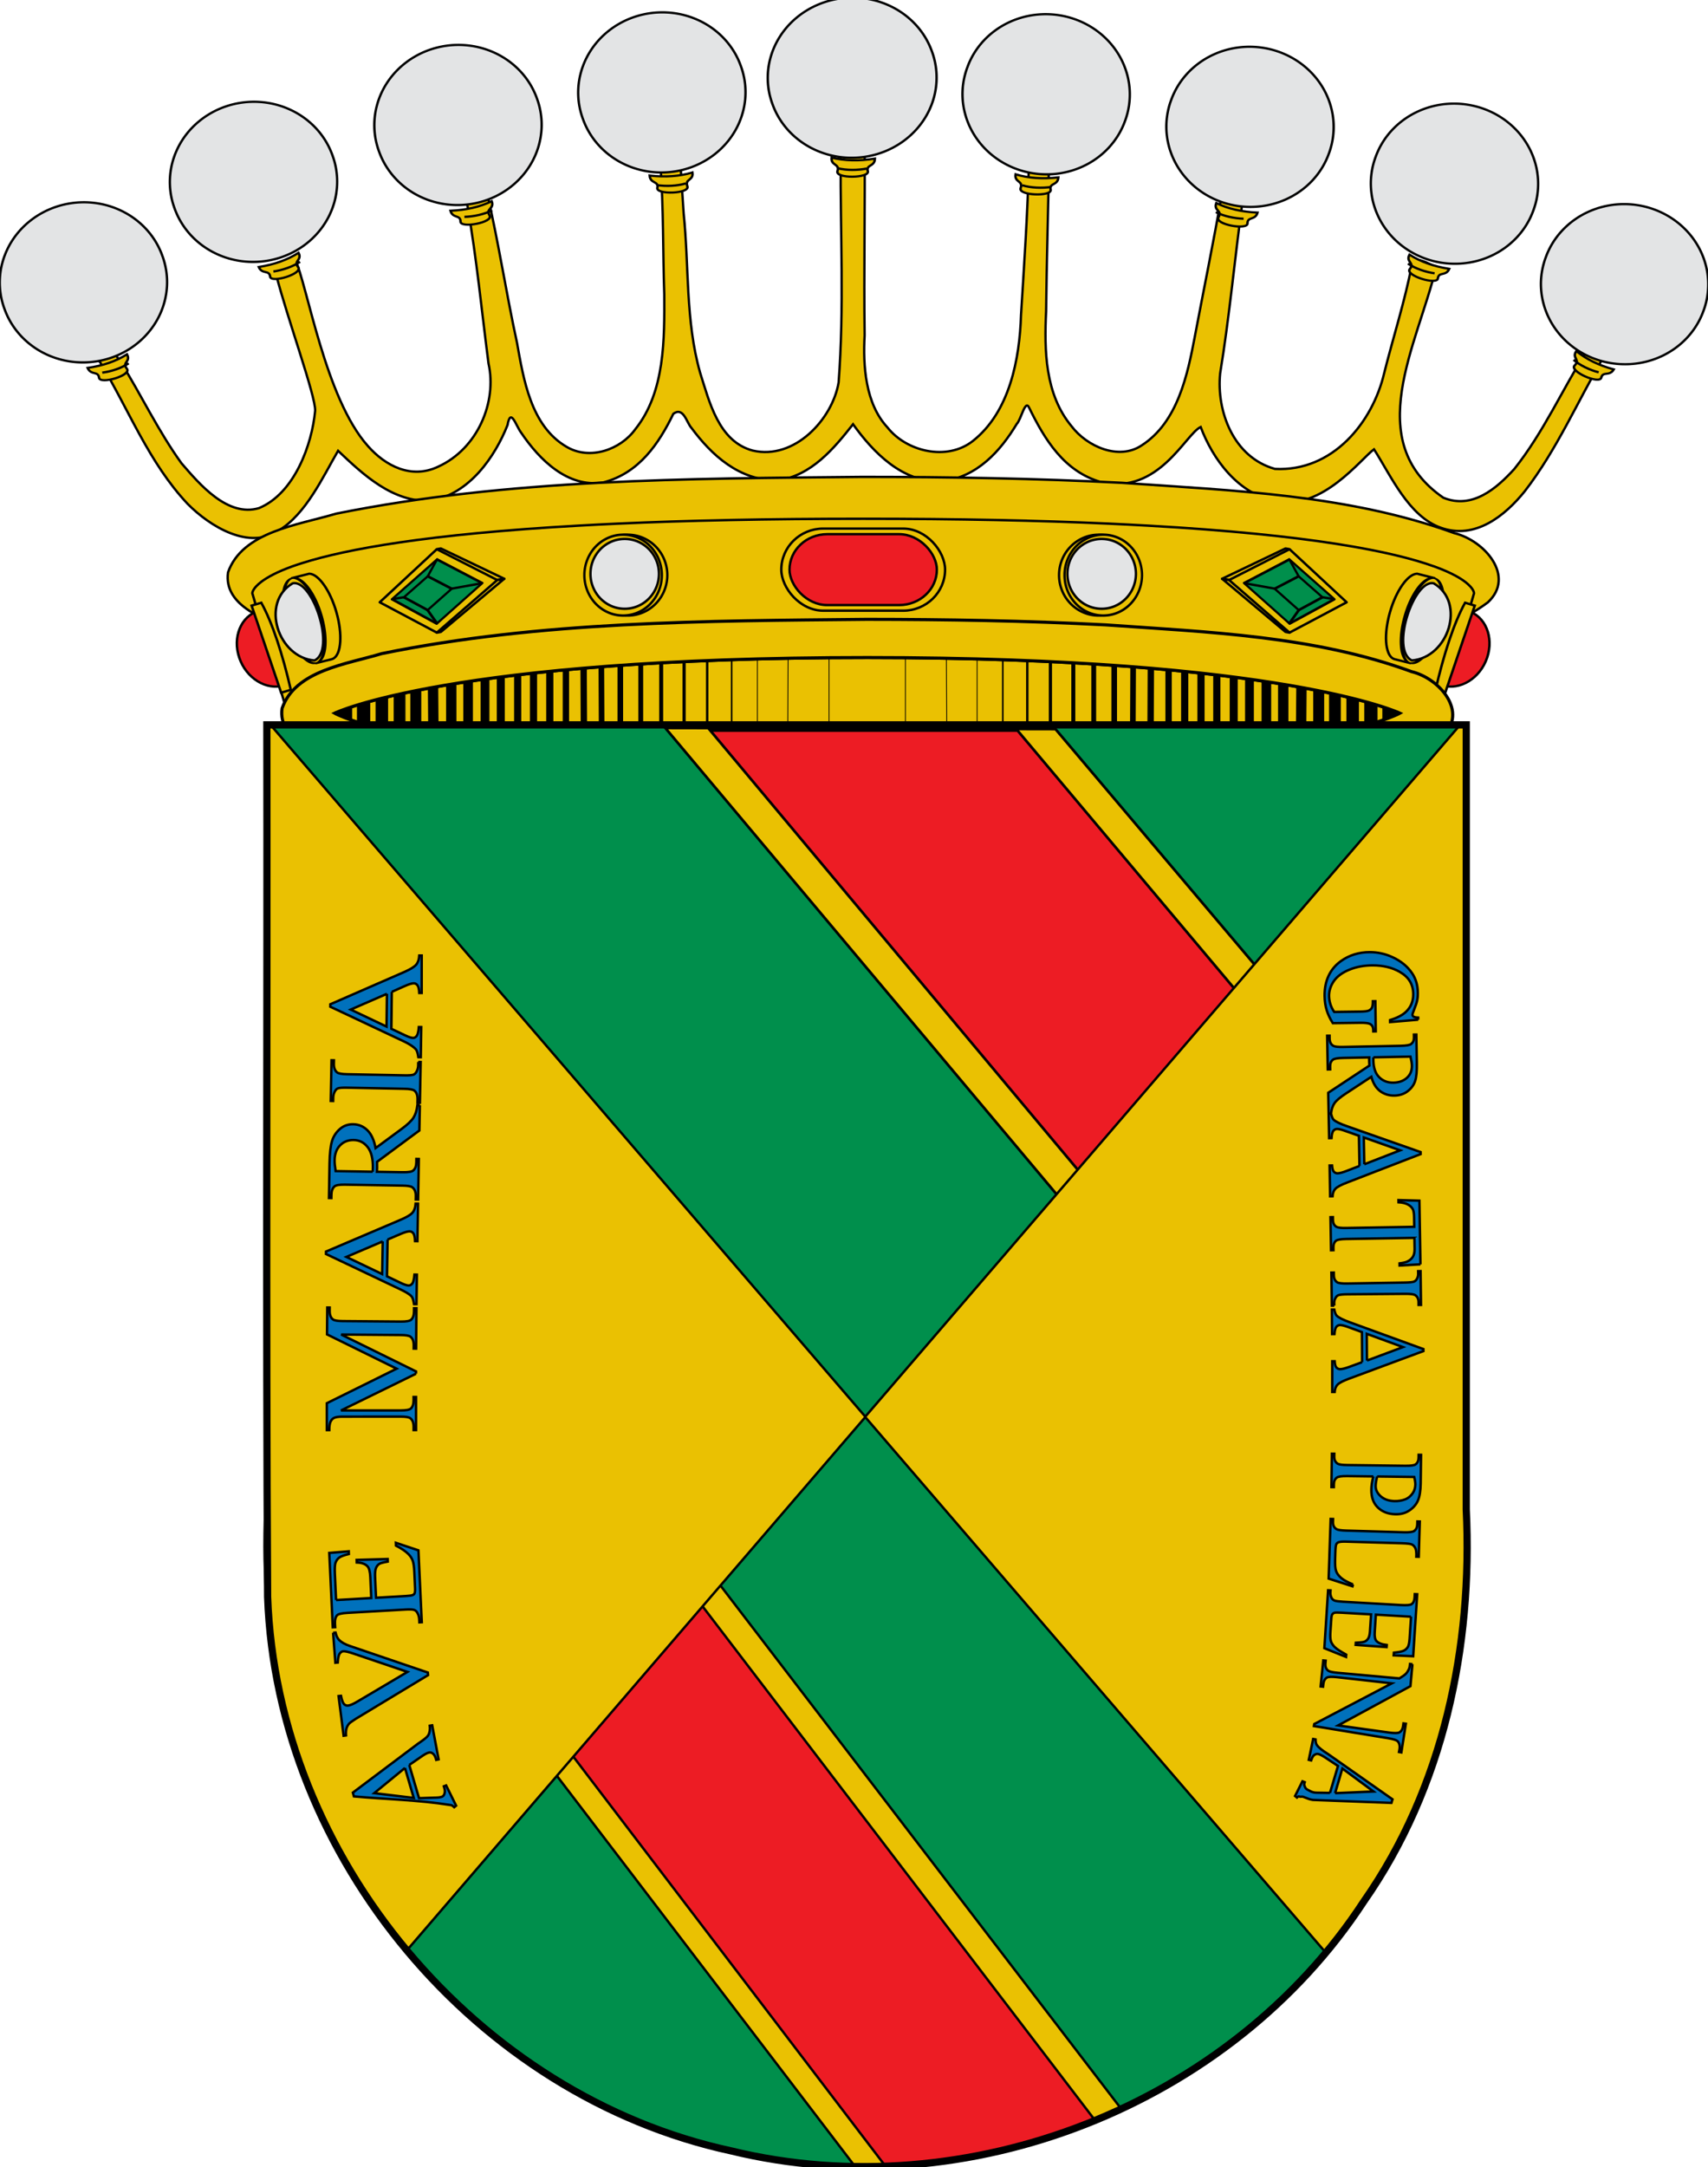 <?xml version="1.0" encoding="UTF-8" standalone="no"?>
<!-- Created with Inkscape (http://www.inkscape.org/) -->
<svg
   xmlns:dc="http://purl.org/dc/elements/1.1/"
   xmlns:cc="http://creativecommons.org/ns#"
   xmlns:rdf="http://www.w3.org/1999/02/22-rdf-syntax-ns#"
   xmlns:svg="http://www.w3.org/2000/svg"
   xmlns="http://www.w3.org/2000/svg"
   xmlns:xlink="http://www.w3.org/1999/xlink"
   xmlns:sodipodi="http://sodipodi.sourceforge.net/DTD/sodipodi-0.dtd"
   xmlns:inkscape="http://www.inkscape.org/namespaces/inkscape"
   width="710.004"
   height="900.288"
   id="svg3194"
   sodipodi:version="0.32"
   inkscape:version="0.46"
   version="1.0"
   sodipodi:docbase="C:\Documents and Settings\ffernandez\Escritorio"
   sodipodi:docname="Escudo_de_Manzanares_el_Real.svg"
   inkscape:output_extension="org.inkscape.output.svg.inkscape">
  <sodipodi:namedview
     id="base"
     pagecolor="#ffffff"
     bordercolor="#666666"
     borderopacity="1.0"
     gridtolerance="10000"
     guidetolerance="10"
     objecttolerance="10"
     inkscape:pageopacity="0.0"
     inkscape:pageshadow="2"
     inkscape:zoom="0.33256115"
     inkscape:cx="434.50336"
     inkscape:cy="220.6665"
     inkscape:document-units="px"
     inkscape:current-layer="layer4"
     inkscape:window-width="1280"
     inkscape:window-height="753"
     inkscape:window-x="-4"
     inkscape:window-y="-4"
     showguides="true"
     showgrid="false"
     inkscape:guide-bbox="true"
     height="975px"
     width="550px" />
  <defs
     id="defs3196">
    <inkscape:perspective
       sodipodi:type="inkscape:persp3d"
       inkscape:vp_x="0 : 487.5 : 1"
       inkscape:vp_y="0 : 1000 : 0"
       inkscape:vp_z="549.99969 : 487.5 : 1"
       inkscape:persp3d-origin="274.99985 : 325 : 1"
       id="perspective10589" />
    <linearGradient
       id="linearGradient8929">
      <stop
         offset="0"
         style="stop-color:#776201;stop-opacity:1;"
         id="stop8931" />
      <stop
         offset="0.5"
         style="stop-color:#eac102;stop-opacity:1;"
         id="stop8933" />
      <stop
         offset="1"
         style="stop-color:#776201;stop-opacity:1;"
         id="stop8935" />
    </linearGradient>
    <linearGradient
       id="linearGradient9103"
       gradientUnits="userSpaceOnUse"
       inkscape:collect="always"
       x1="133.797"
       x2="416.203"
       xlink:href="#linearGradient8929"
       gradientTransform="matrix(1.14,0,0,1.14,614.129,703.278)"
       y1="343.12"
       y2="343.12" />
    <linearGradient
       id="linearGradient8135">
      <stop
         offset="0"
         style="stop-color:#5d070b;stop-opacity:1;"
         id="stop8137" />
      <stop
         offset="0.5"
         style="stop-color:#ed1c24;stop-opacity:1;"
         id="stop8139" />
      <stop
         offset="1"
         style="stop-color:#5d070a;stop-opacity:1;"
         id="stop8141" />
    </linearGradient>
    <linearGradient
       id="linearGradient6123"
       gradientUnits="userSpaceOnUse"
       inkscape:collect="always"
       x1="-418.389"
       x2="-136.183"
       xlink:href="#linearGradient8135"
       gradientTransform="matrix(1.177,0,0,1.177,657.882,-479.552)"
       y1="700.106"
       y2="700.106" />
  </defs>
  <g
     inkscape:label="Timbre"
     style="display:inline"
     id="layer3"
     transform="translate(30.953,3.286)"
     inkscape:groupmode="layer">
    <g
       transform="translate(0.609,1.179)"
       style="display:inline"
       id="g3803">
      <g
         id="g3704">
        <path
           style="fill:#eac102;fill-opacity:1;stroke:#010101;stroke-width:0.97;stroke-miterlimit:4;stroke-dasharray:none"
           d="M 319.137,54.198 C 316.1,54.668 318.741,59.259 317.898,61.2 C 317.724,92.255 319.407,123.471 317.043,154.426 C 314.525,169.601 298.768,186.781 281.354,182.726 C 267.109,178.929 263.298,162.38 259.447,150.278 C 253.344,128.785 254.907,106.14 252.619,84.108 C 252.124,76.462 251.629,68.816 251.134,61.17 C 248.379,61.044 241.765,59.757 242.978,64.377 C 244.312,82.09 243.964,100.049 244.575,117.859 C 244.646,136.11 244.95,158.393 232.54,173.842 C 226.473,182.314 213.565,186.997 203.82,181.079 C 189.076,172.37 186.084,153.138 183.34,137.882 C 178.838,117.235 175.657,96.059 170.881,75.644 C 167.888,76.725 161.061,76.809 162.818,81.41 C 166.57,102.905 168.693,124.844 171.506,146.542 C 175.124,162.56 166.978,182.005 150.536,189.433 C 139.476,194.691 128.715,189.175 121.359,180.826 C 103.546,160.845 96.349,114.427 90.909,102.621 C 86.716,103.575 80.103,105.311 83.093,109.149 C 87.686,127.174 99.751,160.278 99.441,166.193 C 98.126,180.234 90.868,200.529 76.065,206.643 C 63.026,210.462 51.457,196.777 43.876,187.992 C 34.334,174.793 27.344,159.99 18.768,146.184 C 16.014,143.517 14.372,134.615 10.968,135.539 C 7.007,137.912 6.011,143.088 9.999,145.924 C 21.968,165.668 30.265,187.687 46.407,204.848 C 55.74,214.3 72.099,224.252 84.284,215.939 C 95.628,209.129 102.611,193.76 108.972,182.814 C 119.305,192.598 131.781,204.43 147.536,203.554 C 163.652,200.744 174.202,185.231 179.413,172.135 C 180.74,164.627 182.878,172.406 185.069,175.283 C 192.625,186.507 204.499,198.363 219.227,195.964 C 234.158,192.075 242.354,179.745 248.353,167.429 C 252.578,164.404 253.822,171.067 255.822,173.253 C 264.2,184.567 275.744,195.277 291.636,195.111 C 305.67,193.282 315.145,181.803 323.043,171.782 C 331.411,183.445 343.646,196.214 359.951,195.493 C 374.63,193.827 384.316,182.904 391.109,171.635 C 392.924,169.824 394.593,161.258 396.235,164.912 C 402.644,177.961 410.656,191.462 426.329,195.876 C 450.097,201.167 461.243,175.889 467.548,172.93 C 472.551,186.223 483.086,200.932 499.144,203.819 C 518.007,207.66 534.339,185.978 539.6,182.191 C 546.585,193.07 553.965,210.038 567.335,214.762 C 581.541,219.901 594.042,209.883 602.331,199.55 C 615.599,182.377 624.252,162.248 635.175,143.586 C 638.631,140.58 636.38,138.009 633.4,136.01 C 629.986,133.021 629.472,139.186 628.245,140.915 C 617.914,157.279 610.095,175.099 597.93,190.375 C 590.468,198.554 580.408,207.224 568.428,202.318 C 534.278,178.759 557.603,138.962 565.4,106.74 C 563.347,105.31 555.56,101.162 555.365,105.415 C 552.462,120.573 547.612,135.503 543.834,150.543 C 539.031,170.993 522.456,191.568 498.426,190.345 C 481.146,185.53 474.071,166.333 475.643,150.69 C 479.566,126.747 481.778,102.189 485.081,78.233 C 482.348,77.913 478.745,74.52 476.362,76.174 C 472.94,95.813 468.861,115.584 465.132,135.265 C 462.137,151.073 458.02,170.959 443.017,180.578 C 433.506,186.936 420.272,181.032 413.891,172.636 C 402.807,159.316 402.524,141.169 403.299,124.831 C 403.525,103.598 404.208,82.373 404.516,61.141 C 401.366,60.724 394.615,60.204 396.109,65.142 C 395.513,85.455 394.145,106.044 392.869,126.442 C 392.288,144.538 388.226,166.63 372.827,178.755 C 362.053,187.211 345.215,183.143 337.325,173.077 C 328.146,163.191 327.142,147.465 327.856,134.863 C 327.515,108.274 328.068,81.036 327.856,54.846 C 324.911,54.825 322.09,54.075 319.137,54.198 z"
           id="path10045"
           sodipodi:nodetypes="cccccccccccccccccccccccccccccccccccccccccccccccccccccccccsccccccccccc" />
        <path
           id="path5045"
           d="M 327.033,193.657 C 253.922,194.38 179.97,194.447 108.167,208.935 C 92.143,213.719 69.235,216.39 63.22,233.335 C 61.247,247.488 79.364,253.486 90.68,257.376 C 144.591,272.683 201.554,273.978 257.412,276.371 C 344.314,278.02 431.775,278.69 518.033,267.259 C 541.598,262.953 567.546,260.296 586.924,245.79 C 598.495,235.069 585.687,220.079 572.896,216.995 C 529.016,201.07 481.157,199.361 434.748,196.118 C 398.88,194.267 362.951,193.681 327.033,193.657 z"
           style="fill:#eac102;fill-rule:evenodd;stroke:#000000;stroke-width:0.999;stroke-linecap:butt;stroke-linejoin:miter;stroke-opacity:1" />
        <path
           id="path5047"
           d="M 327.259,211.055 C 287.409,211.055 253.802,211.789 225.477,213.065 C 219.812,213.321 214.343,213.605 209.092,213.9 C 146.107,217.44 112.334,223.698 94.235,229.415 C 92.726,229.891 91.296,230.351 89.997,230.818 C 83.525,233.149 79.545,235.379 77.123,237.191 C 76.647,237.548 76.237,237.89 75.872,238.215 C 75.494,238.553 75.178,238.863 74.903,239.164 C 73.285,240.934 73.33,242.009 73.33,242.009 L 87.091,289.009 L 132.09,289.009 L 522.428,289.009 L 567.426,289.009 L 581.188,242.009 C 581.188,242.009 581.233,240.934 579.614,239.164 C 579.34,238.863 579.024,238.553 578.646,238.215 C 576.431,236.233 572.29,233.615 564.521,230.818 C 564.51,230.814 564.491,230.822 564.48,230.818 C 547.599,224.748 513.661,217.735 445.426,213.9 C 445.413,213.899 445.398,213.901 445.385,213.9 C 440.134,213.605 434.705,213.321 429.041,213.065 C 400.715,211.789 367.111,211.055 327.259,211.055 z"
           style="fill:#eac102;fill-opacity:1;fill-rule:evenodd;stroke:#000000;stroke-width:0.999;stroke-linecap:butt;stroke-linejoin:miter;stroke-opacity:1" />
        <path
           transform="matrix(0.714,0,0,0.728,-840.975,-280.273)"
           d="M 1796.348,707.071 A 23.066,23.066 0 1 1 1750.216,707.071 A 23.066,23.066 0 1 1 1796.348,707.071 z"
           sodipodi:ry="23.065676"
           sodipodi:rx="23.065676"
           sodipodi:cy="707.07074"
           sodipodi:cx="1773.2821"
           id="path5051"
           style="fill:#eac102;fill-opacity:1;fill-rule:evenodd;stroke:#000000;stroke-width:1.387;stroke-linecap:round;stroke-linejoin:round;marker:none;marker-start:none;marker-mid:none;marker-end:none;stroke-miterlimit:4;stroke-dasharray:none;stroke-dashoffset:0;stroke-opacity:1;visibility:visible;display:inline;overflow:visible;enable-background:accumulate"
           sodipodi:type="arc" />
        <path
           sodipodi:type="arc"
           style="fill:#eac102;fill-opacity:1;fill-rule:evenodd;stroke:#000000;stroke-width:1.403;stroke-linecap:round;stroke-linejoin:round;marker:none;marker-start:none;marker-mid:none;marker-end:none;stroke-miterlimit:4;stroke-dasharray:none;stroke-dashoffset:0;stroke-opacity:1;visibility:visible;display:inline;overflow:visible;enable-background:accumulate"
           id="path5053"
           sodipodi:cx="1773.2821"
           sodipodi:cy="707.07074"
           sodipodi:rx="23.065676"
           sodipodi:ry="23.065676"
           d="M 1796.348,707.071 A 23.066,23.066 0 1 1 1750.216,707.071 A 23.066,23.066 0 1 1 1796.348,707.071 z"
           transform="matrix(0.698,0,0,0.728,-810.693,-280.273)" />
        <path
           transform="matrix(0.617,0,0,0.629,-667.72,-210.807)"
           d="M 1796.348,707.071 A 23.066,23.066 0 1 1 1750.216,707.071 A 23.066,23.066 0 1 1 1796.348,707.071 z"
           sodipodi:ry="23.065676"
           sodipodi:rx="23.065676"
           sodipodi:cy="707.07074"
           sodipodi:cx="1773.2821"
           id="path5055"
           style="fill:#e3e4e5;fill-opacity:1;fill-rule:evenodd;stroke:#000000;stroke-width:1.604;stroke-linecap:round;stroke-linejoin:round;marker:none;marker-start:none;marker-mid:none;marker-end:none;stroke-miterlimit:4;stroke-dasharray:none;stroke-dashoffset:0;stroke-opacity:1;visibility:visible;display:inline;overflow:visible;enable-background:accumulate"
           sodipodi:type="arc" />
        <path
           sodipodi:type="arc"
           style="fill:#eac102;fill-opacity:1;fill-rule:evenodd;stroke:#000000;stroke-width:1.387;stroke-linecap:round;stroke-linejoin:round;marker:none;marker-start:none;marker-mid:none;marker-end:none;stroke-miterlimit:4;stroke-dasharray:none;stroke-dashoffset:0;stroke-opacity:1;visibility:visible;display:inline;overflow:visible;enable-background:accumulate"
           id="path7347"
           sodipodi:cx="1773.2821"
           sodipodi:cy="707.07074"
           sodipodi:rx="23.065676"
           sodipodi:ry="23.065676"
           d="M 1796.348,707.071 A 23.066,23.066 0 1 1 1750.216,707.071 A 23.066,23.066 0 1 1 1796.348,707.071 z"
           transform="matrix(-0.714,0,0,0.728,1495.493,-280.273)" />
        <path
           transform="matrix(-0.698,0,0,0.728,1465.21,-280.273)"
           d="M 1796.348,707.071 A 23.066,23.066 0 1 1 1750.216,707.071 A 23.066,23.066 0 1 1 1796.348,707.071 z"
           sodipodi:ry="23.065676"
           sodipodi:rx="23.065676"
           sodipodi:cy="707.07074"
           sodipodi:cx="1773.2821"
           id="path7349"
           style="fill:#eac102;fill-opacity:1;fill-rule:evenodd;stroke:#000000;stroke-width:1.403;stroke-linecap:round;stroke-linejoin:round;marker:none;marker-start:none;marker-mid:none;marker-end:none;stroke-miterlimit:4;stroke-dasharray:none;stroke-dashoffset:0;stroke-opacity:1;visibility:visible;display:inline;overflow:visible;enable-background:accumulate"
           sodipodi:type="arc" />
        <path
           sodipodi:type="arc"
           style="fill:#e3e4e5;fill-opacity:1;fill-rule:evenodd;stroke:#000000;stroke-width:1.604;stroke-linecap:round;stroke-linejoin:round;marker:none;marker-start:none;marker-mid:none;marker-end:none;stroke-miterlimit:4;stroke-dasharray:none;stroke-dashoffset:0;stroke-opacity:1;visibility:visible;display:inline;overflow:visible;enable-background:accumulate"
           id="path7351"
           sodipodi:cx="1773.2821"
           sodipodi:cy="707.07074"
           sodipodi:rx="23.065676"
           sodipodi:ry="23.065676"
           d="M 1796.348,707.071 A 23.066,23.066 0 1 1 1750.216,707.071 A 23.066,23.066 0 1 1 1796.348,707.071 z"
           transform="matrix(-0.617,0,0,0.629,1322.237,-210.807)" />
        <path
           style="fill:none;fill-rule:evenodd;stroke:#000000;stroke-width:0.999;stroke-linecap:round;stroke-linejoin:round;stroke-opacity:1"
           d="M 178.06,235.987 L 151.694,223.394 L 150.005,223.698 L 175.151,236.51 L 178.06,235.987 z"
           id="path7354"
           sodipodi:nodetypes="ccccc" />
        <path
           sodipodi:nodetypes="ccccc"
           id="path5069"
           d="M 178.06,235.987 L 151.694,258.073 L 150.005,258.377 L 175.151,236.51 L 178.06,235.987 z"
           style="fill:none;fill-rule:evenodd;stroke:#000000;stroke-width:0.999;stroke-linecap:round;stroke-linejoin:round;stroke-opacity:1" />
        <path
           style="fill:none;fill-opacity:1;fill-rule:evenodd;stroke:#000000;stroke-width:0.999;stroke-linecap:round;stroke-linejoin:round;marker:none;marker-start:none;marker-mid:none;marker-end:none;stroke-miterlimit:4;stroke-dasharray:none;stroke-dashoffset:0;stroke-opacity:1;visibility:visible;display:inline;overflow:visible;enable-background:accumulate"
           d="M 149.967,258.324 L 126.288,245.752 L 149.913,223.804"
           id="path5071"
           sodipodi:nodetypes="ccc" />
        <g
           style="stroke:#000000;stroke-width:1.946;stroke-opacity:1"
           id="g5073"
           transform="matrix(-0.523,9.4187217e-2,0,0.504,1161.08,-294.588)">
          <path
             id="path5075"
             d="M 1897.048,701.806 L 1933.209,728.442 L 1968.841,701.63 L 1933.033,675.523 L 1897.048,701.806 z"
             style="fill:#008f4c;fill-rule:evenodd;stroke:#000000;stroke-width:1.946;stroke-linecap:round;stroke-linejoin:round;stroke-opacity:1" />
          <path
             style="fill:none;fill-rule:evenodd;stroke:#000000;stroke-width:1.946;stroke-linecap:round;stroke-linejoin:round;stroke-miterlimit:4;stroke-dasharray:none;stroke-opacity:1"
             d="M 1921.365,701.89 L 1940.493,715.918 L 1959.342,701.797 L 1940.4,688.047 L 1921.365,701.89 z"
             id="path5077" />
          <path
             sodipodi:nodetypes="cc"
             id="path5079"
             d="M 1933.033,728.266 L 1940.53,715.918"
             style="fill:none;fill-rule:evenodd;stroke:#000000;stroke-width:1.946;stroke-linecap:round;stroke-linejoin:round;stroke-miterlimit:4;stroke-dasharray:none;stroke-opacity:1" />
          <path
             sodipodi:nodetypes="cc"
             id="path5081"
             d="M 1968.312,701.63 L 1959.271,701.762"
             style="fill:none;fill-rule:evenodd;stroke:#000000;stroke-width:1.946;stroke-linecap:round;stroke-linejoin:round;stroke-miterlimit:4;stroke-dasharray:none;stroke-opacity:1" />
          <path
             id="path5083"
             d="M 1921.391,701.806 L 1897.753,701.806"
             style="fill:none;fill-rule:evenodd;stroke:#000000;stroke-width:1.946;stroke-linecap:round;stroke-linejoin:round;stroke-miterlimit:4;stroke-dasharray:none;stroke-opacity:1" />
          <path
             sodipodi:nodetypes="cc"
             id="path5085"
             d="M 1940.485,688.18 L 1933.033,675.523"
             style="fill:none;fill-rule:evenodd;stroke:#000000;stroke-width:1.946;stroke-linecap:round;stroke-linejoin:round;stroke-miterlimit:4;stroke-dasharray:none;stroke-opacity:1" />
        </g>
        <path
           sodipodi:nodetypes="ccccc"
           id="path5089"
           d="M 476.458,235.987 L 502.823,223.394 L 504.512,223.698 L 479.366,236.51 L 476.458,235.987 z"
           style="fill:none;fill-rule:evenodd;stroke:#000000;stroke-width:0.999;stroke-linecap:round;stroke-linejoin:round;stroke-opacity:1" />
        <path
           style="fill:none;fill-rule:evenodd;stroke:#000000;stroke-width:0.999;stroke-linecap:round;stroke-linejoin:round;stroke-opacity:1"
           d="M 476.458,235.987 L 502.823,258.073 L 504.512,258.377 L 479.366,236.51 L 476.458,235.987 z"
           id="path5091"
           sodipodi:nodetypes="ccccc" />
        <path
           sodipodi:nodetypes="ccc"
           id="path5093"
           d="M 504.551,258.324 L 528.229,245.752 L 504.604,223.804"
           style="fill:none;fill-opacity:1;fill-rule:evenodd;stroke:#000000;stroke-width:0.999;stroke-linecap:round;stroke-linejoin:round;marker:none;marker-start:none;marker-mid:none;marker-end:none;stroke-miterlimit:4;stroke-dasharray:none;stroke-dashoffset:0;stroke-opacity:1;visibility:visible;display:inline;overflow:visible;enable-background:accumulate" />
        <g
           style="stroke:#000000;stroke-width:1.946;stroke-opacity:1"
           transform="matrix(0.523,9.4187217e-2,0,0.504,-506.562,-294.588)"
           id="g5095">
          <path
             style="fill:#008f4c;fill-rule:evenodd;stroke:#000000;stroke-width:1.946;stroke-linecap:round;stroke-linejoin:round;stroke-opacity:1"
             d="M 1897.048,701.806 L 1933.209,728.442 L 1968.841,701.63 L 1933.033,675.523 L 1897.048,701.806 z"
             id="path5097" />
          <path
             id="path5099"
             d="M 1921.365,701.89 L 1940.493,715.918 L 1959.342,701.797 L 1940.4,688.047 L 1921.365,701.89 z"
             style="fill:none;fill-rule:evenodd;stroke:#000000;stroke-width:1.946;stroke-linecap:round;stroke-linejoin:round;stroke-miterlimit:4;stroke-dasharray:none;stroke-opacity:1" />
          <path
             style="fill:none;fill-rule:evenodd;stroke:#000000;stroke-width:1.946;stroke-linecap:round;stroke-linejoin:round;stroke-miterlimit:4;stroke-dasharray:none;stroke-opacity:1"
             d="M 1933.033,728.266 L 1940.53,715.918"
             id="path5101"
             sodipodi:nodetypes="cc" />
          <path
             style="fill:none;fill-rule:evenodd;stroke:#000000;stroke-width:1.946;stroke-linecap:round;stroke-linejoin:round;stroke-miterlimit:4;stroke-dasharray:none;stroke-opacity:1"
             d="M 1968.312,701.63 L 1959.271,701.762"
             id="path5103"
             sodipodi:nodetypes="cc" />
          <path
             style="fill:none;fill-rule:evenodd;stroke:#000000;stroke-width:1.946;stroke-linecap:round;stroke-linejoin:round;stroke-miterlimit:4;stroke-dasharray:none;stroke-opacity:1"
             d="M 1921.391,701.806 L 1897.753,701.806"
             id="path5105" />
          <path
             style="fill:none;fill-rule:evenodd;stroke:#000000;stroke-width:1.946;stroke-linecap:round;stroke-linejoin:round;stroke-miterlimit:4;stroke-dasharray:none;stroke-opacity:1"
             d="M 1940.485,688.18 L 1933.033,675.523"
             id="path5107"
             sodipodi:nodetypes="cc" />
        </g>
        <rect
           rx="17.408"
           ry="17.049"
           y="215.143"
           x="293.221"
           height="34.098"
           width="68.076"
           id="rect5111"
           style="fill:#eac102;fill-opacity:1;fill-rule:nonzero;stroke:#000000;stroke-width:0.999;stroke-linecap:butt;stroke-linejoin:miter;marker:none;marker-start:none;marker-mid:none;marker-end:none;stroke-miterlimit:4;stroke-dasharray:none;stroke-dashoffset:0;stroke-opacity:1;visibility:visible;display:inline;overflow:visible;enable-background:accumulate" />
        <rect
           style="fill:#ed1c24;fill-opacity:1;fill-rule:nonzero;stroke:#000000;stroke-width:0.999;stroke-linecap:butt;stroke-linejoin:miter;marker:none;marker-start:none;marker-mid:none;marker-end:none;stroke-miterlimit:4;stroke-dasharray:none;stroke-dashoffset:0;stroke-opacity:1;visibility:visible;display:inline;overflow:visible;enable-background:accumulate"
           id="rect5113"
           width="61.255"
           height="29.445"
           x="296.631"
           y="217.47"
           ry="14.723"
           rx="15.663" />
        <g
           style="stroke:#000000;stroke-width:0.798;stroke-opacity:1"
           id="g5162"
           transform="matrix(1.291,0,0,1.214,-998.405,-531.022)">
          <g
             style="stroke:#000000;stroke-width:1.696;stroke-opacity:1"
             id="g5164"
             transform="matrix(-0.448,0.143,0.143,0.448,1663.106,44.925)">
            <path
               style="opacity:1;fill:#ed1c24;fill-opacity:1;fill-rule:nonzero;stroke:#000000;stroke-width:1.696;stroke-linecap:butt;stroke-linejoin:miter;marker:none;marker-start:none;marker-mid:none;marker-end:none;stroke-miterlimit:4;stroke-dasharray:none;stroke-dashoffset:0;stroke-opacity:1;visibility:visible;display:inline;overflow:visible;enable-background:accumulate"
               d="M 2069.062,730.688 C 2069.286,730.695 2069.493,730.781 2069.719,730.781 C 2082.477,730.781 2092.813,718.015 2092.812,702.281 C 2092.812,686.547 2082.477,673.781 2069.719,673.781 C 2069.493,673.781 2069.286,673.867 2069.062,673.875 L 2069.062,730.688 z"
               id="path5166" />
            <path
               style="fill:#eac102;fill-opacity:1;fill-rule:nonzero;stroke:#000000;stroke-width:1.696;stroke-linecap:butt;stroke-linejoin:miter;marker:none;marker-start:none;marker-mid:none;marker-end:none;stroke-miterlimit:4;stroke-dashoffset:0;stroke-opacity:1;visibility:visible;display:inline;overflow:visible;enable-background:accumulate"
               d="M 2066.286,668.732 L 2073.236,668.732 L 2073.236,735.261 L 2066.286,735.261 C 2063.828,709.571 2063.424,685.136 2066.286,668.732 z"
               id="path5168"
               sodipodi:nodetypes="ccccc" />
          </g>
          <g
             style="stroke:#000000;stroke-width:1.696;stroke-opacity:1"
             id="g5170"
             transform="matrix(-0.455,0.122,0.122,0.455,1690.398,77.274)">
            <path
               style="opacity:1;fill:#eac102;fill-opacity:1;fill-rule:evenodd;stroke:#000000;stroke-width:1.696;stroke-linecap:round;stroke-linejoin:round;marker:none;marker-start:none;marker-mid:none;marker-end:none;stroke-miterlimit:4;stroke-dasharray:none;stroke-dashoffset:0;stroke-opacity:1;visibility:visible;display:inline;overflow:visible;enable-background:accumulate"
               d="M 2030.156,670.594 C 2024.146,672.349 2019.469,685.977 2019.469,702.5 C 2019.469,719.022 2024.147,732.619 2030.156,734.375 L 2030.406,734.438 C 2030.758,734.52 2031.109,734.562 2031.469,734.562 L 2042.312,734.539 L 2042.312,716.188 C 2043.051,712.027 2043.469,707.408 2043.469,702.5 C 2043.469,697.592 2043.051,692.942 2042.312,688.781 L 2042.312,670.603 L 2030.156,670.594 z"
               id="path5172"
               sodipodi:nodetypes="cscccccsccc" />
            <path
               sodipodi:type="arc"
               style="opacity:1;fill:#eac102;fill-opacity:1;fill-rule:evenodd;stroke:#000000;stroke-width:1.209;stroke-linecap:round;stroke-linejoin:round;marker:none;marker-start:none;marker-mid:none;marker-end:none;stroke-miterlimit:4;stroke-dasharray:none;stroke-dashoffset:0;stroke-opacity:1;visibility:visible;display:inline;overflow:visible;enable-background:accumulate"
               id="path5174"
               sodipodi:cx="2042.3096"
               sodipodi:cy="702.48627"
               sodipodi:rx="6.0690784"
               sodipodi:ry="32.088638"
               d="M 2048.379,702.486 A 6.069,32.089 0 1 1 2036.241,702.486 A 6.069,32.089 0 1 1 2048.379,702.486 z"
               transform="matrix(1.979,0,0,0.994,-1999.373,4.335)" />
            <path
               style="fill:#e3e4e5;fill-opacity:1;fill-rule:evenodd;stroke:#000000;stroke-width:1.696;stroke-linecap:round;stroke-linejoin:round;marker:none;marker-start:none;marker-mid:none;marker-end:none;stroke-miterlimit:4;stroke-dashoffset:0;stroke-opacity:1;visibility:visible;display:inline;overflow:visible;enable-background:accumulate"
               d="M 2042.955,674.401 C 2068.108,682.181 2066.513,724.064 2042.955,732.38 C 2026.609,728.908 2028.888,674.661 2042.955,674.401 z"
               id="path5176"
               sodipodi:nodetypes="ccc" />
          </g>
        </g>
        <g
           style="stroke:#000000;stroke-width:0.798;stroke-opacity:1"
           transform="matrix(-1.291,0,0,1.214,1652.923,-531.022)"
           id="g5178">
          <g
             style="stroke:#000000;stroke-width:1.696;stroke-opacity:1"
             transform="matrix(-0.448,0.143,0.143,0.448,1663.106,44.925)"
             id="g5180">
            <path
               id="path5182"
               d="M 2069.062,730.688 C 2069.286,730.695 2069.493,730.781 2069.719,730.781 C 2082.477,730.781 2092.813,718.015 2092.812,702.281 C 2092.812,686.547 2082.477,673.781 2069.719,673.781 C 2069.493,673.781 2069.286,673.867 2069.062,673.875 L 2069.062,730.688 z"
               style="opacity:1;fill:#ed1c24;fill-opacity:1;fill-rule:nonzero;stroke:#000000;stroke-width:1.696;stroke-linecap:butt;stroke-linejoin:miter;marker:none;marker-start:none;marker-mid:none;marker-end:none;stroke-miterlimit:4;stroke-dasharray:none;stroke-dashoffset:0;stroke-opacity:1;visibility:visible;display:inline;overflow:visible;enable-background:accumulate" />
            <path
               sodipodi:nodetypes="ccccc"
               id="path5184"
               d="M 2066.286,668.732 L 2073.236,668.732 L 2073.236,735.261 L 2066.286,735.261 C 2063.828,709.571 2063.424,685.136 2066.286,668.732 z"
               style="fill:#eac102;fill-opacity:1;fill-rule:nonzero;stroke:#000000;stroke-width:1.696;stroke-linecap:butt;stroke-linejoin:miter;marker:none;marker-start:none;marker-mid:none;marker-end:none;stroke-miterlimit:4;stroke-dashoffset:0;stroke-opacity:1;visibility:visible;display:inline;overflow:visible;enable-background:accumulate" />
          </g>
          <g
             style="stroke:#000000;stroke-width:1.696;stroke-opacity:1"
             transform="matrix(-0.455,0.122,0.122,0.455,1690.398,77.274)"
             id="g5186">
            <path
               sodipodi:nodetypes="cscccccsccc"
               id="path5188"
               d="M 2030.156,670.594 C 2024.146,672.349 2019.469,685.977 2019.469,702.5 C 2019.469,719.022 2024.147,732.619 2030.156,734.375 L 2030.406,734.438 C 2030.758,734.52 2031.109,734.562 2031.469,734.562 L 2042.312,734.539 L 2042.312,716.188 C 2043.051,712.027 2043.469,707.408 2043.469,702.5 C 2043.469,697.592 2043.051,692.942 2042.312,688.781 L 2042.312,670.603 L 2030.156,670.594 z"
               style="opacity:1;fill:#eac102;fill-opacity:1;fill-rule:evenodd;stroke:#000000;stroke-width:1.696;stroke-linecap:round;stroke-linejoin:round;marker:none;marker-start:none;marker-mid:none;marker-end:none;stroke-miterlimit:4;stroke-dasharray:none;stroke-dashoffset:0;stroke-opacity:1;visibility:visible;display:inline;overflow:visible;enable-background:accumulate" />
            <path
               transform="matrix(1.979,0,0,0.994,-1999.373,4.335)"
               d="M 2048.379,702.486 A 6.069,32.089 0 1 1 2036.241,702.486 A 6.069,32.089 0 1 1 2048.379,702.486 z"
               sodipodi:ry="32.088638"
               sodipodi:rx="6.0690784"
               sodipodi:cy="702.48627"
               sodipodi:cx="2042.3096"
               id="path5190"
               style="opacity:1;fill:#eac102;fill-opacity:1;fill-rule:evenodd;stroke:#000000;stroke-width:1.209;stroke-linecap:round;stroke-linejoin:round;marker:none;marker-start:none;marker-mid:none;marker-end:none;stroke-miterlimit:4;stroke-dasharray:none;stroke-dashoffset:0;stroke-opacity:1;visibility:visible;display:inline;overflow:visible;enable-background:accumulate"
               sodipodi:type="arc" />
            <path
               sodipodi:nodetypes="ccc"
               id="path5192"
               d="M 2042.955,674.401 C 2068.108,682.181 2066.513,724.064 2042.955,732.38 C 2026.609,728.908 2028.888,674.661 2042.955,674.401 z"
               style="fill:#e3e4e5;fill-opacity:1;fill-rule:evenodd;stroke:#000000;stroke-width:1.696;stroke-linecap:round;stroke-linejoin:round;marker:none;marker-start:none;marker-mid:none;marker-end:none;stroke-miterlimit:4;stroke-dashoffset:0;stroke-opacity:1;visibility:visible;display:inline;overflow:visible;enable-background:accumulate" />
          </g>
        </g>
        <path
           transform="matrix(-1.122,0.379,0.393,1.057,3331.418,-2642.706)"
           d="M 3198.051,1390.381 A 29.463,29.463 0 1 1 3139.126,1390.381 A 29.463,29.463 0 1 1 3198.051,1390.381 z"
           sodipodi:ry="29.462782"
           sodipodi:rx="29.462782"
           sodipodi:cy="1390.3806"
           sodipodi:cx="3168.5884"
           id="path4546"
           style="fill:#e3e4e5;fill-opacity:1;fill-rule:evenodd;stroke:#000000;stroke-width:0.84;stroke-linecap:round;stroke-linejoin:round;marker:none;marker-start:none;marker-mid:none;marker-end:none;stroke-miterlimit:4;stroke-dasharray:none;stroke-dashoffset:0;stroke-opacity:1;visibility:visible;display:inline;overflow:visible;enable-background:accumulate"
           sodipodi:type="arc" />
        <g
           style="stroke:#000000;stroke-width:2.028;stroke-opacity:1"
           id="g4607"
           transform="matrix(0.505,-4.4030275e-2,4.4219157e-2,0.449,-1342.52,-449.459)">
          <path
             sodipodi:nodetypes="cczzc"
             id="path4609"
             d="M 3153.871,1446.208 C 3164.643,1450.267 3175.846,1451.63 3189.093,1450.592 C 3188.346,1458.207 3181.24,1455.117 3182.3,1461.623 C 3183.36,1468.128 3154.982,1465.955 3157.576,1459.077 C 3160.17,1452.2 3152.499,1453.782 3153.871,1446.208 z"
             style="fill:#eac102;fill-rule:evenodd;stroke:#000000;stroke-width:2.028;stroke-linecap:butt;stroke-linejoin:miter;stroke-miterlimit:4;stroke-dasharray:none;stroke-opacity:1" />
        </g>
        <path
           sodipodi:nodetypes="cc"
           id="path4611"
           d="M 328.772,65.569 C 324.988,66.291 320.425,66.358 316.668,65.443"
           style="fill:none;fill-rule:evenodd;stroke:#000000;stroke-width:0.97;stroke-linecap:butt;stroke-linejoin:miter;stroke-miterlimit:4;stroke-dasharray:none;stroke-opacity:1" />
        <g
           style="stroke-width:1"
           id="g4613"
           transform="matrix(-0.991,-3.8892764e-2,-4.0962103e-2,0.941,-676.206,-284.61)">
          <g
             transform="matrix(0.507,0,0,0.479,-2553.787,-358.333)"
             id="g4615"
             style="stroke:#000000;stroke-width:2.028;stroke-opacity:1">
            <path
               style="fill:#eac102;fill-rule:evenodd;stroke:#000000;stroke-width:2.028;stroke-linecap:butt;stroke-linejoin:miter;stroke-miterlimit:4;stroke-dasharray:none;stroke-opacity:1"
               d="M 3153.871,1446.208 C 3164.643,1450.267 3175.846,1451.63 3189.093,1450.592 C 3188.346,1458.207 3181.24,1455.117 3182.3,1461.623 C 3183.36,1468.128 3154.982,1465.955 3157.576,1459.077 C 3160.17,1452.2 3152.499,1453.782 3153.871,1446.208 z"
               id="path4617"
               sodipodi:nodetypes="cczzc" />
          </g>
          <path
             style="fill:none;fill-rule:evenodd;stroke:#000000;stroke-width:1;stroke-linecap:butt;stroke-linejoin:miter;stroke-miterlimit:4;stroke-dasharray:none;stroke-opacity:1"
             d="M -940.153,340.592 C -943.991,341.006 -948.541,340.656 -952.192,339.341"
             id="path4619"
             sodipodi:nodetypes="cc" />
        </g>
        <g
           style="stroke-width:1"
           id="g4621"
           transform="matrix(-0.985,-9.2407931e-2,-6.7164874e-2,0.941,-739.628,-263.954)">
          <g
             id="g4623"
             transform="matrix(0.478,0.16,-0.167,0.446,-2065.155,-796.988)"
             style="stroke:#000000;stroke-width:2.043;stroke-opacity:1">
            <path
               sodipodi:nodetypes="cczzc"
               id="path4625"
               d="M 3159.508,1447.143 C 3170.279,1451.202 3181.482,1452.565 3194.729,1451.527 C 3193.982,1459.142 3186.876,1456.052 3187.936,1462.558 C 3188.997,1469.063 3160.618,1466.89 3163.212,1460.012 C 3165.806,1453.135 3158.136,1454.717 3159.508,1447.143 z"
               style="fill:#eac102;fill-rule:evenodd;stroke:#000000;stroke-width:2.043;stroke-linecap:butt;stroke-linejoin:miter;stroke-miterlimit:4;stroke-dasharray:none;stroke-opacity:1" />
          </g>
          <g
             style="stroke-width:1"
             id="g4627">
            <path
               style="fill:none;fill-rule:evenodd;stroke:#000000;stroke-width:1;stroke-linecap:butt;stroke-linejoin:miter;stroke-miterlimit:4;stroke-dasharray:none;stroke-opacity:1"
               d="M -786.766,363.024 C -790.511,362.133 -794.634,360.291 -797.553,357.845"
               id="path4629"
               sodipodi:nodetypes="cc" />
          </g>
        </g>
        <path
           transform="matrix(-1.112,0.379,0.389,1.057,2985.724,-2557.693)"
           d="M 3198.051,1390.381 A 29.463,29.463 0 1 1 3139.126,1390.381 A 29.463,29.463 0 1 1 3198.051,1390.381 z"
           sodipodi:ry="29.462782"
           sodipodi:rx="29.462782"
           sodipodi:cy="1390.3806"
           sodipodi:cx="3168.5884"
           id="path4631"
           style="fill:#e3e4e5;fill-opacity:1;fill-rule:evenodd;stroke:#000000;stroke-width:0.84;stroke-linecap:round;stroke-linejoin:round;marker:none;marker-start:none;marker-mid:none;marker-end:none;stroke-miterlimit:4;stroke-dasharray:none;stroke-dashoffset:0;stroke-opacity:1;visibility:visible;display:inline;overflow:visible;enable-background:accumulate"
           sodipodi:type="arc" />
        <path
           transform="matrix(-1.112,0.379,0.389,1.057,3056.434,-2599.446)"
           d="M 3198.051,1390.381 A 29.463,29.463 0 1 1 3139.126,1390.381 A 29.463,29.463 0 1 1 3198.051,1390.381 z"
           sodipodi:ry="29.462782"
           sodipodi:rx="29.462782"
           sodipodi:cy="1390.3806"
           sodipodi:cx="3168.5884"
           id="path4633"
           style="fill:#e3e4e5;fill-opacity:1;fill-rule:evenodd;stroke:#000000;stroke-width:0.84;stroke-linecap:round;stroke-linejoin:round;marker:none;marker-start:none;marker-mid:none;marker-end:none;stroke-miterlimit:4;stroke-dasharray:none;stroke-dashoffset:0;stroke-opacity:1;visibility:visible;display:inline;overflow:visible;enable-background:accumulate"
           sodipodi:type="arc" />
        <g
           style="stroke-width:1"
           id="g4635"
           transform="matrix(-0.971,-0.189,-0.199,0.922,-532.934,-397.033)">
          <g
             id="g4637"
             transform="matrix(0.478,0.16,-0.167,0.446,-2065.155,-796.988)"
             style="stroke:#000000;stroke-width:2.043;stroke-opacity:1">
            <path
               sodipodi:nodetypes="cczzc"
               id="path4639"
               d="M 3153.871,1446.208 C 3164.643,1450.267 3175.846,1451.63 3189.093,1450.592 C 3188.346,1458.207 3181.24,1455.117 3182.3,1461.623 C 3183.36,1468.128 3154.982,1465.955 3157.576,1459.077 C 3160.17,1452.2 3152.499,1453.782 3153.871,1446.208 z"
               style="fill:#eac102;fill-rule:evenodd;stroke:#000000;stroke-width:2.043;stroke-linecap:butt;stroke-linejoin:miter;stroke-miterlimit:4;stroke-dasharray:none;stroke-opacity:1" />
          </g>
          <g
             style="stroke-width:1"
             id="g4641">
            <path
               style="fill:none;fill-rule:evenodd;stroke:#000000;stroke-width:1;stroke-linecap:butt;stroke-linejoin:miter;stroke-miterlimit:4;stroke-dasharray:none;stroke-opacity:1"
               d="M -789.301,361.706 C -793.047,360.815 -797.17,358.974 -800.089,356.528"
               id="path4643"
               sodipodi:nodetypes="cc" />
          </g>
        </g>
        <path
           transform="matrix(-1.112,0.379,0.389,1.057,3141.433,-2623.068)"
           d="M 3198.051,1390.381 A 29.463,29.463 0 1 1 3139.126,1390.381 A 29.463,29.463 0 1 1 3198.051,1390.381 z"
           sodipodi:ry="29.462782"
           sodipodi:rx="29.462782"
           sodipodi:cy="1390.3806"
           sodipodi:cx="3168.5884"
           id="path4645"
           style="fill:#e3e4e5;fill-opacity:1;fill-rule:evenodd;stroke:#000000;stroke-width:0.84;stroke-linecap:round;stroke-linejoin:round;marker:none;marker-start:none;marker-mid:none;marker-end:none;stroke-miterlimit:4;stroke-dasharray:none;stroke-dashoffset:0;stroke-opacity:1;visibility:visible;display:inline;overflow:visible;enable-background:accumulate"
           sodipodi:type="arc" />
        <path
           transform="matrix(-1.112,0.379,0.389,1.057,3226.177,-2636.598)"
           d="M 3198.051,1390.381 A 29.463,29.463 0 1 1 3139.126,1390.381 A 29.463,29.463 0 1 1 3198.051,1390.381 z"
           sodipodi:ry="29.462782"
           sodipodi:rx="29.462782"
           sodipodi:cy="1390.3806"
           sodipodi:cx="3168.5884"
           id="path4647"
           style="fill:#e3e4e5;fill-opacity:1;fill-rule:evenodd;stroke:#000000;stroke-width:0.84;stroke-linecap:round;stroke-linejoin:round;marker:none;marker-start:none;marker-mid:none;marker-end:none;stroke-miterlimit:4;stroke-dasharray:none;stroke-dashoffset:0;stroke-opacity:1;visibility:visible;display:inline;overflow:visible;enable-background:accumulate"
           sodipodi:type="arc" />
        <g
           style="stroke-width:1"
           id="g4649"
           transform="matrix(-0.988,-7.6126206e-2,-8.0176597e-2,0.938,-668.73,-291.04)">
          <g
             id="g4651"
             transform="matrix(0.478,0.16,-0.167,0.446,-2065.155,-796.988)"
             style="stroke:#000000;stroke-width:2.043;stroke-opacity:1">
            <path
               sodipodi:nodetypes="cczzc"
               id="path4653"
               d="M 3153.871,1446.208 C 3164.643,1450.267 3175.846,1451.63 3189.093,1450.592 C 3188.346,1458.207 3181.24,1455.117 3182.3,1461.623 C 3183.36,1468.128 3154.982,1465.955 3157.576,1459.077 C 3160.17,1452.2 3152.499,1453.782 3153.871,1446.208 z"
               style="fill:#eac102;fill-rule:evenodd;stroke:#000000;stroke-width:2.043;stroke-linecap:butt;stroke-linejoin:miter;stroke-miterlimit:4;stroke-dasharray:none;stroke-opacity:1" />
          </g>
          <g
             style="stroke-width:1"
             id="g4655">
            <path
               style="fill:none;fill-rule:evenodd;stroke:#000000;stroke-width:1;stroke-linecap:butt;stroke-linejoin:miter;stroke-miterlimit:4;stroke-dasharray:none;stroke-opacity:1"
               d="M -789.301,361.706 C -793.047,360.815 -797.17,358.974 -800.089,356.528"
               id="path4657"
               sodipodi:nodetypes="cc" />
          </g>
        </g>
        <g
           style="stroke-width:1"
           id="g9186"
           transform="matrix(0.991,-3.8892764e-2,4.0962103e-2,0.941,1323.086,-283.844)">
          <g
             transform="matrix(0.507,0,0,0.479,-2553.787,-358.333)"
             id="g9188"
             style="stroke:#000000;stroke-width:2.028;stroke-opacity:1">
            <path
               style="fill:#eac102;fill-rule:evenodd;stroke:#000000;stroke-width:2.028;stroke-linecap:butt;stroke-linejoin:miter;stroke-miterlimit:4;stroke-dasharray:none;stroke-opacity:1"
               d="M 3153.871,1446.208 C 3164.643,1450.267 3175.846,1451.63 3189.093,1450.592 C 3188.346,1458.207 3181.24,1455.117 3182.3,1461.623 C 3183.36,1468.128 3154.982,1465.955 3157.576,1459.077 C 3160.17,1452.2 3152.499,1453.782 3153.871,1446.208 z"
               id="path9190"
               sodipodi:nodetypes="cczzc" />
          </g>
          <path
             style="fill:none;fill-rule:evenodd;stroke:#000000;stroke-width:1;stroke-linecap:butt;stroke-linejoin:miter;stroke-miterlimit:4;stroke-dasharray:none;stroke-opacity:1"
             d="M -940.153,340.592 C -943.991,341.006 -948.541,340.656 -952.192,339.341"
             id="path9192"
             sodipodi:nodetypes="cc" />
        </g>
        <g
           style="stroke-width:1"
           id="g9194"
           transform="matrix(0.989,2.9059007e-2,-4.8742496e-2,0.942,1431.229,-167.576)">
          <g
             id="g9196"
             transform="matrix(0.478,0.16,-0.167,0.446,-2065.155,-796.988)"
             style="stroke:#000000;stroke-width:2.043;stroke-opacity:1">
            <path
               sodipodi:nodetypes="cczzc"
               id="path9198"
               d="M 3153.871,1446.208 C 3164.643,1450.267 3175.846,1451.63 3189.093,1450.592 C 3188.346,1458.207 3181.24,1455.117 3182.3,1461.623 C 3183.36,1468.128 3154.982,1465.955 3157.576,1459.077 C 3160.17,1452.2 3152.499,1453.782 3153.871,1446.208 z"
               style="fill:#eac102;fill-rule:evenodd;stroke:#000000;stroke-width:2.043;stroke-linecap:butt;stroke-linejoin:miter;stroke-miterlimit:4;stroke-dasharray:none;stroke-opacity:1" />
          </g>
          <g
             style="stroke-width:1"
             id="g9200">
            <path
               style="fill:none;fill-rule:evenodd;stroke:#000000;stroke-width:1;stroke-linecap:butt;stroke-linejoin:miter;stroke-miterlimit:4;stroke-dasharray:none;stroke-opacity:1"
               d="M -789.301,361.706 C -793.047,360.815 -797.17,358.974 -800.089,356.528"
               id="path9202"
               sodipodi:nodetypes="cc" />
          </g>
        </g>
        <path
           transform="matrix(1.112,0.379,-0.389,1.057,-2338.843,-2556.927)"
           d="M 3198.051,1390.381 A 29.463,29.463 0 1 1 3139.126,1390.381 A 29.463,29.463 0 1 1 3198.051,1390.381 z"
           sodipodi:ry="29.462782"
           sodipodi:rx="29.462782"
           sodipodi:cy="1390.3806"
           sodipodi:cx="3168.5884"
           id="path9204"
           style="fill:#e3e4e5;fill-opacity:1;fill-rule:evenodd;stroke:#000000;stroke-width:0.84;stroke-linecap:round;stroke-linejoin:round;marker:none;marker-start:none;marker-mid:none;marker-end:none;stroke-miterlimit:4;stroke-dasharray:none;stroke-dashoffset:0;stroke-opacity:1;visibility:visible;display:inline;overflow:visible;enable-background:accumulate"
           sodipodi:type="arc" />
        <path
           transform="matrix(1.112,0.379,-0.389,1.057,-2409.554,-2598.68)"
           d="M 3198.051,1390.381 A 29.463,29.463 0 1 1 3139.126,1390.381 A 29.463,29.463 0 1 1 3198.051,1390.381 z"
           sodipodi:ry="29.462782"
           sodipodi:rx="29.462782"
           sodipodi:cy="1390.3806"
           sodipodi:cx="3168.5884"
           id="path9206"
           style="fill:#e3e4e5;fill-opacity:1;fill-rule:evenodd;stroke:#000000;stroke-width:0.84;stroke-linecap:round;stroke-linejoin:round;marker:none;marker-start:none;marker-mid:none;marker-end:none;stroke-miterlimit:4;stroke-dasharray:none;stroke-dashoffset:0;stroke-opacity:1;visibility:visible;display:inline;overflow:visible;enable-background:accumulate"
           sodipodi:type="arc" />
        <g
           style="stroke-width:1"
           id="g9208"
           transform="matrix(0.971,-0.189,0.199,0.922,1179.814,-396.267)">
          <g
             id="g9210"
             transform="matrix(0.478,0.16,-0.167,0.446,-2065.155,-796.988)"
             style="stroke:#000000;stroke-width:2.043;stroke-opacity:1">
            <path
               sodipodi:nodetypes="cczzc"
               id="path9212"
               d="M 3153.871,1446.208 C 3164.643,1450.267 3175.846,1451.63 3189.093,1450.592 C 3188.346,1458.207 3181.24,1455.117 3182.3,1461.623 C 3183.36,1468.128 3154.982,1465.955 3157.576,1459.077 C 3160.17,1452.2 3152.499,1453.782 3153.871,1446.208 z"
               style="fill:#eac102;fill-rule:evenodd;stroke:#000000;stroke-width:2.043;stroke-linecap:butt;stroke-linejoin:miter;stroke-miterlimit:4;stroke-dasharray:none;stroke-opacity:1" />
          </g>
          <g
             style="stroke-width:1"
             id="g9214">
            <path
               style="fill:none;fill-rule:evenodd;stroke:#000000;stroke-width:1;stroke-linecap:butt;stroke-linejoin:miter;stroke-miterlimit:4;stroke-dasharray:none;stroke-opacity:1"
               d="M -789.301,361.706 C -793.047,360.815 -797.17,358.974 -800.089,356.528"
               id="path9216"
               sodipodi:nodetypes="cc" />
          </g>
        </g>
        <path
           transform="matrix(1.112,0.379,-0.389,1.057,-2494.553,-2622.302)"
           d="M 3198.051,1390.381 A 29.463,29.463 0 1 1 3139.126,1390.381 A 29.463,29.463 0 1 1 3198.051,1390.381 z"
           sodipodi:ry="29.462782"
           sodipodi:rx="29.462782"
           sodipodi:cy="1390.3806"
           sodipodi:cx="3168.5884"
           id="path9218"
           style="fill:#e3e4e5;fill-opacity:1;fill-rule:evenodd;stroke:#000000;stroke-width:0.84;stroke-linecap:round;stroke-linejoin:round;marker:none;marker-start:none;marker-mid:none;marker-end:none;stroke-miterlimit:4;stroke-dasharray:none;stroke-dashoffset:0;stroke-opacity:1;visibility:visible;display:inline;overflow:visible;enable-background:accumulate"
           sodipodi:type="arc" />
        <path
           transform="matrix(1.112,0.379,-0.389,1.057,-2579.296,-2635.832)"
           d="M 3198.051,1390.381 A 29.463,29.463 0 1 1 3139.126,1390.381 A 29.463,29.463 0 1 1 3198.051,1390.381 z"
           sodipodi:ry="29.462782"
           sodipodi:rx="29.462782"
           sodipodi:cy="1390.3806"
           sodipodi:cx="3168.5884"
           id="path9220"
           style="fill:#e3e4e5;fill-opacity:1;fill-rule:evenodd;stroke:#000000;stroke-width:0.84;stroke-linecap:round;stroke-linejoin:round;marker:none;marker-start:none;marker-mid:none;marker-end:none;stroke-miterlimit:4;stroke-dasharray:none;stroke-dashoffset:0;stroke-opacity:1;visibility:visible;display:inline;overflow:visible;enable-background:accumulate"
           sodipodi:type="arc" />
        <g
           style="stroke-width:1"
           id="g9222"
           transform="matrix(0.988,-7.6126206e-2,8.0176597e-2,0.938,1315.61,-290.274)">
          <g
             id="g9224"
             transform="matrix(0.478,0.16,-0.167,0.446,-2065.155,-796.988)"
             style="stroke:#000000;stroke-width:2.043;stroke-opacity:1">
            <path
               sodipodi:nodetypes="cczzc"
               id="path9226"
               d="M 3153.871,1446.208 C 3164.643,1450.267 3175.846,1451.63 3189.093,1450.592 C 3188.346,1458.207 3181.24,1455.117 3182.3,1461.623 C 3183.36,1468.128 3154.982,1465.955 3157.576,1459.077 C 3160.17,1452.2 3152.499,1453.782 3153.871,1446.208 z"
               style="fill:#eac102;fill-rule:evenodd;stroke:#000000;stroke-width:2.043;stroke-linecap:butt;stroke-linejoin:miter;stroke-miterlimit:4;stroke-dasharray:none;stroke-opacity:1" />
          </g>
          <g
             style="stroke-width:1"
             id="g9228">
            <path
               style="fill:none;fill-rule:evenodd;stroke:#000000;stroke-width:1;stroke-linecap:butt;stroke-linejoin:miter;stroke-miterlimit:4;stroke-dasharray:none;stroke-opacity:1"
               d="M -789.301,361.706 C -793.047,360.815 -797.17,358.974 -800.089,356.528"
               id="path9230"
               sodipodi:nodetypes="cc" />
          </g>
        </g>
      </g>
      <path
         style="fill:#eac102;fill-rule:evenodd;stroke:#000000;stroke-width:1.292px;stroke-linecap:butt;stroke-linejoin:miter;stroke-opacity:1;display:inline"
         d="M 107.514,291.821 C 107.514,291.821 155.359,268.707 328.947,268.707 C 501.959,268.707 550.379,291.821 550.379,291.821 C 550.379,291.821 509.91,314.935 328.947,314.935 C 147.407,314.935 107.514,291.821 107.514,291.821 z"
         id="path4069"
         sodipodi:nodetypes="czczc" />
      <path
         id="path4071"
         style="font-size:12px;fill:none;stroke:#000000;stroke-width:0.672;display:inline"
         d="M 272.586,318.626 L 272.586,265.147" />
      <path
         id="path4073"
         style="font-size:12px;fill:none;stroke:#000000;stroke-width:0.989;display:inline"
         d="M 262.411,318.626 L 262.411,265.147" />
      <path
         id="path4075"
         style="font-size:12px;fill:none;stroke:#000000;stroke-width:1.326;display:inline"
         d="M 252.806,318.626 L 252.806,265.147" />
      <path
         id="path4077"
         style="font-size:12px;fill:none;stroke:#000000;stroke-width:1.662;display:inline"
         d="M 243.284,318.626 L 243.284,265.147" />
      <path
         id="path4079"
         style="font-size:12px;fill:none;stroke:#000000;stroke-width:1.998;display:inline"
         d="M 234.799,318.626 L 234.799,265.147" />
      <path
         id="path4081"
         style="font-size:12px;fill:none;stroke:#000000;stroke-width:2.334;display:inline"
         d="M 218.617,315.742 L 218.393,267.068 M 226.289,316.383 L 226.289,265.469" />
      <path
         id="path4083"
         style="font-size:12px;fill:none;stroke:#000000;stroke-width:2.651;display:inline"
         d="M 203.678,313.554 L 203.678,268.708 M 211.247,314.834 L 211.023,267.11" />
      <path
         id="path4085"
         style="font-size:12px;fill:none;stroke:#000000;stroke-width:2.987;display:inline"
         d="M 183.635,310.993 L 183.635,271.592 M 190.211,311.633 L 190.211,270.311 M 196.986,312.913 L 196.986,269.989" />
      <path
         id="path4087"
         style="font-size:12px;fill:none;stroke:#000000;stroke-width:3.323;display:inline"
         d="M 176.61,310.67 L 176.61,272.554" />
      <path
         id="path4089"
         style="font-size:12px;fill:none;stroke:#000000;stroke-width:3.659;display:inline"
         d="M 170.059,308.749 L 170.059,273.195" />
      <path
         id="path4091"
         style="font-size:12px;fill:none;stroke:#000000;stroke-width:3.995;display:inline"
         d="M 163.034,307.787 L 163.034,274.793" />
      <path
         id="path4093"
         style="font-size:12px;fill:none;stroke:#000000;stroke-width:4.313;display:inline"
         d="M 148.652,304.908 L 148.428,278.639 M 156.022,306.188 L 156.022,276.718" />
      <path
         id="path4095"
         style="font-size:12px;fill:none;stroke:#000000;stroke-width:4.555;display:inline"
         d="M 141.282,302.665 L 141.282,279.597" />
      <path
         id="path4097"
         style="font-size:12px;fill:none;stroke:#000000;stroke-width:4.891;display:inline"
         d="M 134.532,300.794 L 134.532,281.585" />
      <path
         id="path4099"
         style="font-size:12px;fill:none;stroke:#000000;stroke-width:5.209;display:inline"
         d="M 127.162,298.233 L 127.162,283.188" />
      <path
         id="path4101"
         style="font-size:12px;fill:none;stroke:#000000;stroke-width:5.526;display:inline"
         d="M 119.586,296.952 L 119.586,285.749" />
      <path
         id="path4103"
         style="font-size:12px;fill:none;stroke:#000000;stroke-width:6.516;display:inline"
         d="M 111.569,294.394 L 111.569,288.949" />
      <path
         id="path4105"
         style="font-size:12px;fill:none;stroke:#000000;stroke-width:0.336;display:inline"
         d="M 313.069,315.742 L 313.069,266.75 M 295.831,317.345 L 296.055,265.469 M 283.267,317.986 L 283.267,265.147" />
      <path
         d="M 385.307,318.626 L 385.307,265.147"
         style="font-size:12px;fill:none;stroke:#000000;stroke-width:0.672;display:inline"
         id="path4107" />
      <path
         d="M 395.482,318.626 L 395.482,265.147"
         style="font-size:12px;fill:none;stroke:#000000;stroke-width:0.989;display:inline"
         id="path4109" />
      <path
         d="M 405.088,318.626 L 405.088,265.147"
         style="font-size:12px;fill:none;stroke:#000000;stroke-width:1.326;display:inline"
         id="path4111" />
      <path
         d="M 414.61,318.626 L 414.61,265.147"
         style="font-size:12px;fill:none;stroke:#000000;stroke-width:1.662;display:inline"
         id="path4113" />
      <path
         d="M 423.094,318.626 L 423.094,265.147"
         style="font-size:12px;fill:none;stroke:#000000;stroke-width:1.998;display:inline"
         id="path4115" />
      <path
         d="M 439.276,315.742 L 439.5,267.068 M 431.605,316.383 L 431.605,265.469"
         style="font-size:12px;fill:none;stroke:#000000;stroke-width:2.334;display:inline"
         id="path4117" />
      <path
         d="M 454.216,313.554 L 454.216,268.708 M 446.647,314.834 L 446.871,267.11"
         style="font-size:12px;fill:none;stroke:#000000;stroke-width:2.651;display:inline"
         id="path4119" />
      <path
         d="M 474.259,310.993 L 474.259,271.592 M 467.682,311.633 L 467.682,270.311 M 460.907,312.913 L 460.907,269.989"
         style="font-size:12px;fill:none;stroke:#000000;stroke-width:2.987;display:inline"
         id="path4121" />
      <path
         d="M 481.284,310.67 L 481.284,272.554"
         style="font-size:12px;fill:none;stroke:#000000;stroke-width:3.323;display:inline"
         id="path4123" />
      <path
         d="M 487.834,308.749 L 487.834,273.195"
         style="font-size:12px;fill:none;stroke:#000000;stroke-width:3.659;display:inline"
         id="path4125" />
      <path
         d="M 494.859,307.787 L 494.859,274.793"
         style="font-size:12px;fill:none;stroke:#000000;stroke-width:3.995;display:inline"
         id="path4127" />
      <path
         d="M 509.241,304.908 L 509.465,278.639 M 501.871,306.188 L 501.871,276.718"
         style="font-size:12px;fill:none;stroke:#000000;stroke-width:4.313;display:inline"
         id="path4129" />
      <path
         d="M 516.612,302.665 L 516.612,279.597"
         style="font-size:12px;fill:none;stroke:#000000;stroke-width:4.555;display:inline"
         id="path4131" />
      <path
         d="M 523.361,300.794 L 523.361,281.585"
         style="font-size:12px;fill:none;stroke:#000000;stroke-width:4.891;display:inline"
         id="path4133" />
      <path
         d="M 530.732,298.233 L 530.732,283.188"
         style="font-size:12px;fill:none;stroke:#000000;stroke-width:5.209;display:inline"
         id="path4135" />
      <path
         d="M 538.307,296.952 L 538.307,285.749"
         style="font-size:12px;fill:none;stroke:#000000;stroke-width:5.526;display:inline"
         id="path4137" />
      <path
         d="M 546.325,294.394 L 546.325,288.949"
         style="font-size:12px;fill:none;stroke:#000000;stroke-width:6.516;display:inline"
         id="path4139" />
      <path
         d="M 344.824,315.742 L 344.824,266.75 M 362.062,317.345 L 361.838,265.469 M 374.626,317.986 L 374.626,265.147"
         style="font-size:12px;fill:none;stroke:#000000;stroke-width:0.336;display:inline"
         id="path4141" />
      <path
         style="fill:#eac102;fill-rule:evenodd;stroke:#000000;stroke-width:1.292px;stroke-linecap:butt;stroke-linejoin:miter;stroke-opacity:1;display:inline"
         d="M 328.749,252.84 C 261.393,253.513 193.27,253.584 127.12,267.084 C 112.357,271.542 91.242,274.023 85.701,289.812 C 83.883,302.999 100.558,308.597 110.983,312.221 C 160.65,326.484 213.152,327.7 264.612,329.93 C 344.673,331.466 425.219,332.062 504.686,321.411 C 526.396,317.399 550.3,314.922 568.153,301.405 C 578.812,291.416 567.035,277.451 555.251,274.577 C 514.826,259.738 470.738,258.158 427.983,255.137 C 394.939,253.412 361.838,252.861 328.749,252.84 z M 328.934,268.71 C 501.946,268.71 550.38,291.826 550.38,291.826 C 550.38,291.826 509.898,314.943 328.934,314.943 C 147.395,314.943 107.526,291.826 107.526,291.826 C 107.526,291.826 155.347,268.71 328.934,268.71 z"
         id="path4143" />
    </g>
  </g>
  <g
     inkscape:label="Escudo"
     style="display:inline"
     id="layer1"
     transform="translate(30.953,3.286)"
     inkscape:groupmode="layer" />
  <g
     inkscape:label="Piezas"
     id="layer4"
     inkscape:groupmode="layer"
     transform="translate(87.382,-73.354)">
    <path
       style="fill:none;fill-opacity:1;fill-rule:evenodd;stroke:none;stroke-width:1;stroke-linecap:butt;stroke-linejoin:miter;marker:none;marker-start:none;marker-mid:none;marker-end:none;stroke-miterlimit:4;stroke-dasharray:none;stroke-dashoffset:0;stroke-opacity:1;visibility:visible;display:inline;overflow:visible;enable-background:accumulate"
       id="path4560"
       d="M 36.48,374.5 C 36.684,495.245 36.069,616.003 36.792,736.739 C 40.639,845.096 123.579,944.065 229.492,966.949 C 327.475,990.819 437.164,947.922 492.469,863.328 C 525.591,816.017 537.789,757.467 535.058,700.475 C 535.058,591.817 535.058,483.158 535.058,374.5 C 368.865,374.5 202.673,374.5 36.48,374.5 z" />
    <path
       style="fill:#008f4c;fill-opacity:1;fill-rule:evenodd;stroke:none;stroke-width:3;stroke-linecap:butt;stroke-linejoin:miter;marker:none;marker-start:none;marker-mid:none;marker-end:none;stroke-miterlimit:4;stroke-dasharray:none;stroke-dashoffset:0;stroke-opacity:1;visibility:visible;display:inline;overflow:visible;enable-background:accumulate"
       id="path4172"
       d="M 23.551,374.5 C 23.756,495.245 23.14,616.003 23.863,736.739 C 27.71,845.096 110.651,944.065 216.563,966.949 C 314.546,990.819 424.236,947.922 479.541,863.328 C 512.663,816.017 524.861,757.467 522.13,700.475 C 522.13,591.817 522.13,483.158 522.13,374.5 C 355.937,374.5 189.744,374.5 23.551,374.5 z" />
    <g
       id="g13796"
       transform="matrix(1.08,0,0,1.137,28.857,-49.146)">
      <path
         style="fill:#eac102;fill-opacity:1;stroke:#000000;stroke-width:1;stroke-miterlimit:4;stroke-dasharray:none;stroke-opacity:1"
         id="path6011"
         sodipodi:nodetypes="ccccc"
         d="M 148.445,373.728 L 349.016,600.663 L 423.505,514.379 L 298.611,374.135 C 251.305,374.135 195.751,373.728 148.445,373.728 z" />
      <path
         style="fill:#ed1c24;fill-opacity:1;stroke:#000000;stroke-width:1;stroke-miterlimit:4;stroke-dasharray:none;stroke-opacity:1"
         id="rect6003"
         sodipodi:nodetypes="ccccc"
         d="M 165.746,374.659 L 356.974,591.627 L 415.854,523.628 L 284.011,374.659 C 244.59,374.659 205.168,374.659 165.746,374.659 z" />
    </g>
    <path
       style="fill:#eac102;fill-opacity:1;fill-rule:evenodd;stroke:#000000;stroke-width:1;stroke-linecap:butt;stroke-linejoin:miter;marker:none;marker-start:none;marker-mid:none;marker-end:none;stroke-miterlimit:4;stroke-dasharray:none;stroke-dashoffset:0;stroke-opacity:1;visibility:visible;display:inline;overflow:visible;enable-background:accumulate"
       d="M 66.87,709.987 L 267.401,972.58 C 305.568,973.447 343.833,965.224 378.526,949.268 L 195.495,710.393 C 154.972,710.393 107.393,709.987 66.87,709.987 z"
       id="path13845"
       sodipodi:nodetypes="ccccc" />
    <path
       style="fill:#ed1c24;fill-opacity:1;fill-rule:evenodd;stroke:#000000;stroke-width:1;stroke-linecap:butt;stroke-linejoin:miter;marker:none;marker-start:none;marker-mid:none;marker-end:none;stroke-miterlimit:4;stroke-dasharray:none;stroke-dashoffset:0;stroke-opacity:1;visibility:visible;display:inline;overflow:visible;enable-background:accumulate"
       d="M 80.635,710.975 L 280.135,972.569 C 310.028,971.544 339.682,965.032 367.385,953.694 L 181.948,710.975 C 148.179,710.975 114.405,710.975 80.635,710.975 z"
       id="path13850"
       sodipodi:nodetypes="ccccc" />
    <path
       style="fill:#eac102;fill-opacity:1;stroke:#000000;stroke-width:1;stroke-miterlimit:4;stroke-dasharray:none;stroke-opacity:1"
       d="M 22.938,373.844 C 22.938,482.502 22.937,591.154 22.938,699.812 C 20.206,756.805 32.409,815.346 65.531,862.656 C 70.409,870.117 75.728,877.236 81.406,884.031 L 272.312,662.094 L 463.25,884.031 C 468.928,877.236 474.247,870.117 479.125,862.656 C 512.247,815.346 524.45,756.805 521.719,699.812 C 521.719,591.154 521.719,482.502 521.719,373.844 C 521.198,373.844 520.677,373.844 520.156,373.844 L 272.312,661.906 L 24.5,373.844 C 23.979,373.844 23.458,373.844 22.938,373.844 z"
       id="path3835" />
    <path
       style="font-size:56px;font-style:normal;font-weight:normal;fill:#0071bc;fill-opacity:1;stroke:#000000;stroke-width:1px;stroke-linecap:butt;stroke-linejoin:miter;stroke-opacity:1;font-family:Times New Roman"
       d="M 82.745,806.602 C 82.745,806.602 86.811,820.416 86.811,820.416 C 86.811,820.416 93.062,820.195 93.062,820.195 C 94.645,820.209 95.762,820.071 96.411,819.781 C 96.926,819.55 97.263,819.086 97.42,818.388 C 97.577,817.691 97.691,817.296 97.126,815.476 C 97.126,815.476 98.07,815.112 98.07,815.112 C 98.07,815.112 102.223,823.521 102.223,823.521 C 102.223,823.521 101.441,824.163 101.441,824.163 C 100.183,823.061 100.338,823.398 99.705,823.235 C 86.535,821.147 73.043,820.882 59.728,819.68 C 59.728,819.68 59.303,818.095 59.303,818.095 C 59.303,818.095 86.387,797.755 86.387,797.755 C 88.626,796.221 90.077,795.228 90.66,794.218 C 91.243,793.208 91.449,791.901 91.278,790.297 C 91.278,790.297 92.277,790.133 92.277,790.133 C 92.277,790.133 94.947,804.274 94.947,804.274 C 94.947,804.274 93.961,804.501 93.961,804.501 C 93.538,802.985 93.161,802.406 92.639,801.948 C 92.117,801.491 91.562,801.322 90.972,801.443 C 90.187,801.604 89.023,802.238 87.482,803.346 C 87.482,803.346 82.745,806.602 82.745,806.602 C 82.745,806.602 82.745,806.602 82.745,806.602 M 80.956,807.849 C 80.956,807.849 68.191,818.317 68.191,818.317 C 68.191,818.317 84.599,820.301 84.599,820.301 C 84.599,820.301 80.956,807.849 80.956,807.849 C 80.956,807.849 80.956,807.849 80.956,807.849 M 51.09,751.682 C 51.09,751.682 52.099,751.609 52.099,751.609 C 52.436,752.986 52.931,754.01 53.583,754.683 C 54.548,755.644 55.978,756.455 57.872,757.116 C 57.872,757.116 90.47,768.21 90.47,768.21 C 90.47,768.21 90.567,769.282 90.567,769.282 C 90.567,769.282 60.491,787.454 60.491,787.454 C 58.97,788.43 58.051,789.097 57.733,789.454 C 57.24,790.013 56.884,790.665 56.666,791.41 C 56.448,792.156 56.377,793.131 56.452,794.335 C 56.452,794.335 55.45,794.475 55.45,794.475 C 55.45,794.475 53.356,777.991 53.356,777.991 C 53.356,777.991 54.361,777.878 54.361,777.878 C 54.728,779.672 55.15,780.816 55.627,781.309 C 56.104,781.803 56.669,782.013 57.321,781.939 C 58.227,781.838 59.59,781.235 61.41,780.133 C 61.41,780.133 81.991,767.954 81.991,767.954 C 81.991,767.954 59.783,760.421 59.783,760.421 C 57.609,759.665 56.112,759.316 55.294,759.375 C 54.767,759.413 54.282,759.731 53.841,760.327 C 53.4,760.923 53.146,762.204 53.067,763.556 C 53.058,763.654 53.045,763.821 53.03,764.056 C 53.03,764.056 52.022,764.148 52.022,764.148 C 52.022,764.148 51.09,751.682 51.09,751.682 C 51.09,751.682 51.09,751.682 51.09,751.682 M 52.315,738.095 C 52.315,738.095 66.947,737.255 66.947,737.255 C 66.947,737.255 66.55,728.566 66.55,728.566 C 66.45,726.317 66.064,724.828 65.393,724.101 C 64.51,723.13 63.023,722.553 60.906,722.498 C 60.906,722.498 60.875,721.421 60.875,721.421 C 60.875,721.421 73.775,721.047 73.775,721.047 C 73.775,721.047 73.807,722.124 73.807,722.124 C 72.011,722.448 70.861,722.753 70.359,723.039 C 69.731,723.407 69.256,723.977 68.927,724.788 C 68.598,725.599 68.471,726.829 68.544,728.477 C 68.544,728.477 68.94,737.141 68.94,737.141 C 68.94,737.141 81.142,736.441 81.142,736.441 C 82.78,736.347 83.772,736.212 84.118,736.037 C 84.464,735.861 84.741,735.777 84.933,735.38 C 85.125,734.983 85.197,734.241 85.148,733.156 C 85.148,733.156 84.85,726.467 84.85,726.467 C 84.75,724.237 84.543,722.88 84.222,721.88 C 83.901,720.88 83.299,719.926 82.415,719.02 C 81.251,717.85 79.511,716.668 77.197,715.473 C 77.197,715.473 77.163,714.309 77.163,714.309 C 77.163,714.309 86.555,717.444 86.555,717.444 C 86.555,717.444 87.956,747.305 87.956,747.305 C 87.956,747.305 86.946,747.363 86.946,747.363 C 86.946,747.363 86.866,745.968 86.866,745.968 C 86.812,745.038 86.552,744.168 86.086,743.359 C 85.759,742.756 85.298,742.36 84.703,742.17 C 84.108,741.981 82.909,741.938 81.108,742.041 C 81.108,742.041 57.058,743.422 57.058,743.422 C 54.71,743.556 53.278,743.891 52.76,744.426 C 52.073,745.166 51.775,746.349 51.869,747.977 C 51.869,747.977 51.949,749.372 51.949,749.372 C 51.949,749.372 50.939,749.43 50.939,749.43 C 50.939,749.43 49.493,718.519 49.493,718.519 C 49.493,718.519 57.598,717.847 57.598,717.847 C 57.598,717.847 57.631,718.981 57.631,718.981 C 55.693,719.445 54.367,719.935 53.652,720.451 C 52.938,720.967 52.403,721.715 52.049,722.696 C 51.798,723.48 51.725,725.109 51.813,727.067 C 51.813,727.067 52.315,738.095 52.315,738.095 C 52.315,738.095 52.315,738.095 52.315,738.095 M 85.553,644.068 C 85.553,644.068 54.363,659.342 54.363,659.342 C 54.363,659.342 79.137,659.326 79.137,659.326 C 81.415,659.325 82.837,659.062 83.402,658.537 C 84.167,657.819 84.549,656.683 84.548,655.131 C 84.548,655.131 84.547,653.733 84.547,653.733 C 84.547,653.733 85.559,653.733 85.559,653.733 C 85.559,653.733 85.568,667.473 85.568,667.473 C 85.568,667.473 84.556,667.474 84.556,667.474 C 84.556,667.474 84.555,666.077 84.555,666.077 C 84.554,664.407 84.079,663.224 83.131,662.526 C 82.547,662.099 81.217,661.887 79.138,661.888 C 79.138,661.888 54.912,661.904 54.912,661.904 C 53.271,661.905 52.087,662.099 51.358,662.488 C 50.829,662.76 50.388,663.26 50.033,663.988 C 49.678,664.716 49.501,665.886 49.502,667.496 C 49.502,667.496 48.49,667.497 48.49,667.497 C 48.49,667.497 48.483,656.318 48.483,656.318 C 48.483,656.318 77.485,641.977 77.485,641.977 C 77.485,641.977 48.565,627.74 48.565,627.74 C 48.565,627.74 48.658,616.561 48.658,616.561 C 48.658,616.561 49.67,616.57 49.67,616.57 C 49.67,616.57 49.658,617.938 49.658,617.938 C 49.644,619.626 50.108,620.824 51.05,621.53 C 51.63,621.962 52.959,622.187 55.037,622.204 C 55.037,622.204 79.262,622.406 79.262,622.406 C 81.541,622.425 82.965,622.165 83.535,621.627 C 84.306,620.915 84.699,619.783 84.712,618.23 C 84.712,618.23 84.723,616.862 84.723,616.862 C 84.723,616.862 85.735,616.871 85.735,616.871 C 85.735,616.871 85.595,633.638 85.595,633.638 C 85.595,633.638 84.583,633.63 84.583,633.63 C 84.583,633.63 84.595,632.232 84.595,632.232 C 84.609,630.544 84.145,629.356 83.203,628.669 C 82.623,628.237 81.294,628.013 79.216,627.995 C 79.216,627.995 54.443,627.789 54.443,627.789 C 54.443,627.789 85.552,643.107 85.552,643.107 C 85.552,643.107 85.553,644.068 85.553,644.068 C 85.553,644.068 85.553,644.068 85.553,644.068 M 73.74,588.321 C 73.74,588.321 73.486,603.603 73.486,603.603 C 73.486,603.603 79.292,606.378 79.292,606.378 C 80.721,607.062 81.791,607.409 82.502,607.421 C 83.067,607.431 83.569,607.153 84.006,606.587 C 84.444,606.022 84.743,604.79 84.902,602.89 C 84.902,602.89 85.914,602.907 85.914,602.907 C 85.914,602.907 85.749,615.182 85.749,615.182 C 85.749,615.182 84.737,615.174 84.737,615.174 C 84.477,613.522 84.131,612.452 83.697,611.963 C 82.831,610.966 81.065,609.969 78.406,608.721 C 78.406,608.721 48.125,594.33 48.125,594.33 C 48.125,594.33 48.142,593.311 48.142,593.311 C 48.142,593.311 79.21,580.085 79.21,580.085 C 81.707,579.021 83.333,578.043 84.086,577.153 C 84.839,576.263 85.275,575.014 85.393,573.404 C 85.393,573.404 86.404,573.421 86.404,573.421 C 86.404,573.421 86.145,588.994 86.145,588.994 C 86.145,588.994 85.133,588.977 85.133,588.977 C 85.087,587.404 84.858,586.337 84.448,585.777 C 84.038,585.217 83.533,584.932 82.931,584.922 C 82.129,584.909 80.856,585.276 79.111,586.023 C 79.111,586.023 73.74,588.321 73.74,588.321 C 73.74,588.321 73.74,588.321 73.74,588.321 M 71.704,589.103 C 71.704,589.103 56.61,595.548 56.61,595.548 C 56.61,595.548 71.478,602.667 71.478,602.667 C 71.478,602.667 71.704,589.103 71.704,589.103 C 71.704,589.103 71.704,589.103 71.704,589.103 M 87.149,532.491 C 87.149,532.491 86.944,543.027 86.944,543.027 C 86.944,543.027 69.355,556.047 69.355,556.047 C 69.375,557.037 69.38,557.843 69.369,558.464 C 69.365,558.716 69.356,558.988 69.342,559.279 C 69.328,559.569 69.31,559.87 69.286,560.18 C 69.286,560.18 80.058,560.359 80.058,560.359 C 82.391,560.398 83.845,560.151 84.419,559.617 C 85.233,558.893 85.652,557.793 85.677,556.319 C 85.677,556.319 85.703,554.825 85.703,554.825 C 85.703,554.825 86.715,554.844 86.715,554.844 C 86.715,554.844 86.433,571.704 86.433,571.704 C 86.433,571.704 85.421,571.687 85.421,571.687 C 85.421,571.687 85.446,570.203 85.446,570.203 C 85.474,568.534 84.983,567.332 83.974,566.597 C 83.416,566.18 82.08,565.954 79.966,565.919 C 79.966,565.919 56.016,565.52 56.016,565.52 C 53.683,565.482 52.229,565.729 51.655,566.263 C 50.841,567.006 50.421,568.125 50.396,569.619 C 50.396,569.619 50.371,571.104 50.371,571.104 C 50.371,571.104 49.36,571.087 49.36,571.087 C 49.36,571.087 49.599,556.708 49.599,556.708 C 49.669,552.517 50.023,549.381 50.636,547.403 C 51.249,545.425 52.338,543.758 53.905,542.4 C 55.472,541.043 57.322,540.385 59.455,540.426 C 61.733,540.47 63.695,541.3 65.341,542.913 C 66.987,544.528 68.124,547 68.752,550.332 C 68.752,550.332 79.545,542.389 79.545,542.389 C 82.024,540.573 83.677,539.004 84.505,537.681 C 85.333,536.358 85.877,534.621 86.138,532.472 C 86.138,532.472 87.149,532.491 87.149,532.491 C 87.149,532.491 87.149,532.491 87.149,532.491 M 67.564,560.152 C 67.57,559.783 67.58,559.463 67.593,559.191 C 67.607,558.92 67.615,558.697 67.618,558.522 C 67.681,554.757 66.971,551.903 65.477,549.962 C 63.984,548.021 62.052,547.028 59.683,546.982 C 57.368,546.937 55.471,547.672 53.992,549.186 C 52.513,550.701 51.743,552.774 51.701,555.316 C 51.682,556.442 51.83,557.968 52.144,559.895 C 52.144,559.895 67.564,560.152 67.564,560.152 C 67.564,560.152 67.564,560.152 67.564,560.152 M 86.486,514.542 C 86.486,514.542 87.497,514.562 87.497,514.562 C 87.497,514.562 87.169,531.473 87.169,531.473 C 87.169,531.473 86.157,531.453 86.157,531.453 C 86.157,531.453 86.184,530.056 86.184,530.056 C 86.216,528.426 85.793,527.234 84.914,526.479 C 84.34,526.002 82.941,525.742 80.717,525.699 C 80.717,525.699 56.769,525.233 56.769,525.233 C 54.892,525.197 53.65,525.299 53.043,525.539 C 52.584,525.725 52.184,526.115 51.845,526.71 C 51.391,527.555 51.155,528.443 51.136,529.375 C 51.136,529.375 51.109,530.772 51.109,530.772 C 51.109,530.772 50.098,530.752 50.098,530.752 C 50.098,530.752 50.426,513.842 50.426,513.842 C 50.426,513.842 51.438,513.861 51.438,513.861 C 51.438,513.861 51.41,515.288 51.41,515.288 C 51.379,516.898 51.803,518.081 52.681,518.835 C 53.255,519.332 54.654,519.602 56.877,519.645 C 56.877,519.645 80.826,520.11 80.826,520.11 C 82.703,520.147 83.945,520.045 84.551,519.804 C 85.011,519.619 85.41,519.219 85.751,518.604 C 86.204,517.779 86.44,516.9 86.458,515.969 C 86.458,515.969 86.486,514.542 86.486,514.542 C 86.486,514.542 86.486,514.542 86.486,514.542 M 75.492,485.419 C 75.492,485.419 75.309,500.776 75.309,500.776 C 75.309,500.776 81.125,503.531 81.125,503.531 C 82.557,504.21 83.628,504.554 84.339,504.563 C 84.904,504.57 85.404,504.291 85.84,503.724 C 86.276,503.157 86.57,501.924 86.723,500.023 C 86.723,500.023 87.734,500.037 87.734,500.037 C 87.734,500.037 87.536,512.583 87.536,512.583 C 87.536,512.583 86.524,512.563 86.524,512.563 C 86.283,510.909 85.948,509.834 85.52,509.341 C 84.665,508.334 82.911,507.116 80.247,505.878 C 80.247,505.878 49.916,491.593 49.916,491.593 C 49.916,491.593 49.929,490.575 49.929,490.575 C 49.929,490.575 80.83,477.097 80.83,477.097 C 83.31,475.993 84.919,474.989 85.658,474.087 C 86.397,473.186 86.813,471.929 86.905,470.319 C 86.905,470.319 87.917,470.319 87.917,470.319 C 87.917,470.319 87.906,485.894 87.906,485.894 C 87.906,485.894 86.894,485.893 86.894,485.893 C 86.822,484.321 86.577,483.258 86.158,482.705 C 85.739,482.151 85.229,481.874 84.627,481.874 C 83.825,481.873 82.558,482.261 80.826,483.035 C 80.826,483.035 75.492,485.419 75.492,485.419 C 75.492,485.419 75.492,485.419 75.492,485.419 M 73.468,486.232 C 73.468,486.232 58.405,492.782 58.405,492.782 C 58.405,492.782 73.298,499.848 73.298,499.848 C 73.298,499.848 73.468,486.232 73.468,486.232 C 73.468,486.232 73.468,486.232 73.468,486.232"
       sodipodi:nodetypes="cccssccccccccsccccsscccccccccccccccssccccsscccssscccccccsccccsscccssccsccccccccscccccccccscccccccsccccccsccssccccccccscccccccccsccccccccssccccsccccsccccsscccccccccccssccccccccccccsccccssssccsccccsssssscccccccccccscccccccsccssccccccssccccsccccsccccsscccccccc"
       id="path2797" />
    <path
       style="font-size:56px;font-style:normal;font-weight:normal;fill:#0071bc;fill-opacity:1;stroke:#000000;stroke-width:1px;stroke-linecap:butt;stroke-linejoin:miter;stroke-opacity:1;font-family:Times New Roman"
       d="M 502.145,496.99 C 502.145,496.99 490.453,497.98 490.453,497.98 C 490.453,497.98 490.442,497.143 490.442,497.143 C 493.348,496.261 495.53,495.141 496.989,493.783 C 499.096,491.828 500.13,489.337 500.09,486.31 C 500.036,482.184 498.205,479.263 494.467,477.115 C 491.312,475.317 487.556,474.42 483.199,474.423 C 479.663,474.425 476.437,475.025 473.521,476.222 C 470.605,477.419 468.469,478.986 467.112,480.923 C 465.756,482.859 465.071,485.064 465.098,487.103 C 465.114,488.298 465.302,489.45 465.663,490.561 C 466.024,491.672 466.548,492.74 467.236,493.767 C 467.236,493.767 477.954,493.626 477.954,493.626 C 479.813,493.602 481.028,493.463 481.599,493.208 C 482.17,492.954 482.603,492.566 482.897,492.044 C 483.19,491.522 483.329,490.608 483.312,489.302 C 483.312,489.302 484.351,489.289 484.351,489.289 C 484.351,489.289 484.515,501.834 484.515,501.834 C 484.515,501.834 483.476,501.847 483.476,501.847 C 483.476,501.847 483.468,501.25 483.468,501.25 C 483.452,500.007 482.967,499.161 482.013,498.712 C 481.334,498.402 480.002,498.26 478.015,498.286 C 478.015,498.286 466.668,498.435 466.668,498.435 C 465.514,496.617 464.661,494.82 464.109,493.043 C 463.557,491.266 463.267,489.286 463.238,487.103 C 463.156,480.843 465.509,475.846 470.1,472.592 C 473.544,470.152 477.517,468.931 482.019,468.927 C 485.282,468.925 488.409,469.608 491.4,470.976 C 494.955,472.598 497.691,474.826 499.607,477.661 C 501.195,480.033 501.956,482.597 501.998,485.831 C 502.014,487.01 501.918,488.083 501.712,489.049 C 501.506,490.016 501.041,491.388 500.317,493.166 C 499.946,494.063 499.762,494.663 499.766,494.966 C 499.77,495.269 499.933,495.525 500.255,495.736 C 500.577,495.947 501.203,496.07 502.133,496.106 C 502.133,496.106 502.145,496.99 502.145,496.99 C 502.145,496.99 502.145,496.99 502.145,496.99 M 464.918,536.001 C 464.918,536.001 464.75,527.351 464.75,527.351 C 464.75,527.351 481.869,516.048 481.869,516.048 C 481.817,515.236 481.786,514.576 481.776,514.066 C 481.772,513.859 481.772,513.636 481.777,513.397 C 481.781,513.157 481.79,512.91 481.803,512.655 C 481.803,512.655 471.032,512.864 471.032,512.864 C 468.699,512.91 467.254,513.161 466.698,513.618 C 465.908,514.239 465.524,515.154 465.548,516.365 C 465.548,516.365 465.573,517.631 465.573,517.631 C 465.573,517.631 464.561,517.651 464.561,517.651 C 464.561,517.651 464.303,503.652 464.303,503.652 C 464.303,503.652 465.314,503.638 465.314,503.638 C 465.314,503.638 465.33,504.857 465.33,504.857 C 465.348,506.227 465.882,507.308 466.915,507.877 C 467.486,508.201 468.829,508.342 470.943,508.301 C 470.943,508.301 494.892,507.836 494.892,507.836 C 497.225,507.79 498.669,507.539 499.226,507.082 C 500.015,506.445 500.398,505.625 500.382,504.398 C 500.382,504.398 500.366,503.179 500.366,503.179 C 500.366,503.179 501.378,503.166 501.378,503.166 C 501.378,503.166 501.592,514.852 501.592,514.852 C 501.659,518.293 501.421,520.835 500.878,522.479 C 500.336,524.122 499.306,525.529 497.788,526.698 C 496.27,527.866 494.445,528.471 492.312,528.513 C 490.034,528.557 488.044,527.947 486.342,526.681 C 484.64,525.415 483.416,523.427 482.671,520.717 C 482.671,520.717 472.166,527.614 472.166,527.614 C 469.754,529.19 468.157,530.536 467.376,531.651 C 466.596,532.765 466.113,534.209 465.929,535.981 C 465.929,535.981 464.918,536.001 464.918,536.001 C 464.918,536.001 464.918,536.001 464.918,536.001 M 483.526,512.622 C 483.531,512.924 483.532,513.187 483.527,513.41 C 483.522,513.634 483.521,513.817 483.524,513.96 C 483.584,517.05 484.395,519.365 485.956,520.904 C 487.518,522.443 489.483,523.19 491.853,523.144 C 494.167,523.099 496.037,522.429 497.461,521.135 C 498.885,519.84 499.577,518.15 499.537,516.063 C 499.519,515.139 499.321,513.892 498.944,512.322 C 498.944,512.322 483.526,512.622 483.526,512.622 C 483.526,512.622 483.526,512.622 483.526,512.622 M 477.745,557.748 C 477.745,557.748 477.513,545.221 477.513,545.221 C 477.513,545.221 471.62,543.137 471.62,543.137 C 470.17,542.623 469.089,542.373 468.378,542.387 C 467.813,542.398 467.321,542.642 466.902,543.121 C 466.483,543.599 466.225,544.62 466.127,546.183 C 466.127,546.183 465.116,546.203 465.116,546.203 C 465.116,546.203 464.918,536.001 464.918,536.001 C 464.918,536.001 465.929,535.981 465.929,535.981 C 466.229,537.33 466.601,538.199 467.046,538.588 C 467.937,539.384 469.731,540.249 472.43,541.185 C 472.43,541.185 503.161,551.989 503.161,551.989 C 503.161,551.989 503.177,552.825 503.177,552.825 C 503.177,552.825 472.528,564.67 472.528,564.67 C 470.064,565.619 468.469,566.47 467.743,567.223 C 467.018,567.976 466.62,569.015 466.551,570.338 C 466.551,570.338 465.539,570.355 465.539,570.355 C 465.539,570.355 465.327,557.572 465.327,557.572 C 465.327,557.572 466.338,557.555 466.338,557.555 C 466.433,558.844 466.693,559.712 467.12,560.159 C 467.547,560.606 468.061,560.825 468.662,560.815 C 469.464,560.801 470.726,560.462 472.447,559.796 C 472.447,559.796 477.745,557.748 477.745,557.748 C 477.745,557.748 477.745,557.748 477.745,557.748 M 479.757,557.045 C 479.757,557.045 494.642,551.27 494.642,551.27 C 494.642,551.27 479.551,545.922 479.551,545.922 C 479.551,545.922 479.757,557.045 479.757,557.045 C 479.757,557.045 479.757,557.045 479.757,557.045 M 503.093,598.626 C 503.093,598.626 494.405,599.129 494.405,599.129 C 494.405,599.129 494.39,598.221 494.39,598.221 C 495.918,598.021 497.007,597.763 497.659,597.45 C 498.708,596.938 499.476,596.268 499.963,595.44 C 500.451,594.611 500.684,593.528 500.661,592.19 C 500.661,592.19 500.585,587.626 500.585,587.626 C 500.585,587.626 472.261,588.097 472.261,588.097 C 469.983,588.135 468.565,588.374 468.007,588.813 C 467.252,589.431 466.884,590.37 466.905,591.628 C 466.905,591.628 466.924,592.751 466.924,592.751 C 466.924,592.751 465.912,592.768 465.912,592.768 C 465.912,592.768 465.684,579.029 465.684,579.029 C 465.684,579.029 466.695,579.012 466.695,579.012 C 466.695,579.012 466.714,580.159 466.714,580.159 C 466.737,581.529 467.227,582.493 468.185,583.05 C 468.774,583.391 470.107,583.544 472.185,583.51 C 472.185,583.51 500.509,583.038 500.509,583.038 C 500.509,583.038 500.444,579.144 500.444,579.144 C 500.419,577.63 500.274,576.557 500.008,575.924 C 499.648,575.102 498.971,574.404 497.977,573.831 C 496.983,573.258 495.646,572.93 493.968,572.846 C 493.968,572.846 493.952,571.938 493.952,571.938 C 493.952,571.938 502.653,572.176 502.653,572.176 C 502.653,572.176 503.093,598.626 503.093,598.626 C 503.093,598.626 503.093,598.626 503.093,598.626 M 467.251,615.783 C 467.251,615.783 466.239,615.792 466.239,615.792 C 466.239,615.792 466.067,602.063 466.067,602.063 C 466.067,602.063 467.079,602.046 467.079,602.046 C 467.079,602.046 467.098,603.193 467.098,603.193 C 467.12,604.531 467.583,605.495 468.486,606.085 C 469.075,606.458 470.482,606.626 472.706,606.589 C 472.706,606.589 496.655,606.19 496.655,606.19 C 498.533,606.159 499.77,606.035 500.369,605.818 C 500.822,605.651 501.208,605.318 501.528,604.819 C 501.954,604.11 502.16,603.374 502.147,602.609 C 502.147,602.609 502.128,601.463 502.128,601.463 C 502.128,601.463 503.14,601.446 503.14,601.446 C 503.14,601.446 503.316,615.482 503.316,615.482 C 503.316,615.482 502.305,615.491 502.305,615.491 C 502.305,615.491 502.295,614.32 502.295,614.32 C 502.284,612.998 501.829,612.038 500.931,611.44 C 500.344,611.046 498.939,610.859 496.715,610.877 C 496.715,610.877 472.763,611.077 472.763,611.077 C 470.885,611.093 469.647,611.207 469.047,611.419 C 468.592,611.582 468.203,611.92 467.879,612.432 C 467.448,613.121 467.235,613.848 467.241,614.613 C 467.241,614.613 467.251,615.783 467.251,615.783 C 467.251,615.783 467.251,615.783 467.251,615.783 M 478.835,639.267 C 478.835,639.267 478.746,626.776 478.746,626.776 C 478.746,626.776 472.876,624.627 472.876,624.627 C 471.431,624.097 470.354,623.835 469.643,623.841 C 469.078,623.846 468.583,624.085 468.158,624.558 C 467.734,625.032 467.464,626.05 467.35,627.612 C 467.35,627.612 466.338,627.621 466.338,627.621 C 466.338,627.621 466.253,617.417 466.253,617.417 C 466.253,617.417 467.265,617.408 467.265,617.408 C 467.549,618.76 467.912,619.633 468.353,620.028 C 469.235,620.833 471.02,621.719 473.707,622.684 C 473.707,622.684 504.317,633.828 504.317,633.828 C 504.317,633.828 504.324,634.664 504.324,634.664 C 504.324,634.664 473.499,646.098 473.499,646.098 C 471.019,647.005 469.41,647.828 468.671,648.568 C 467.932,649.309 467.517,650.34 467.425,651.662 C 467.425,651.662 466.413,651.662 466.413,651.662 C 466.413,651.662 466.421,638.877 466.421,638.877 C 466.421,638.877 467.433,638.877 467.433,638.877 C 467.505,640.168 467.751,641.04 468.17,641.494 C 468.589,641.949 469.099,642.176 469.7,642.176 C 470.503,642.177 471.77,641.859 473.502,641.223 C 473.502,641.223 478.835,639.267 478.835,639.267 C 478.835,639.267 478.835,639.267 478.835,639.267 M 480.859,638.599 C 480.859,638.599 495.806,633.015 495.806,633.015 C 495.806,633.015 480.775,627.5 480.775,627.5 C 480.775,627.5 480.859,638.599 480.859,638.599 C 480.859,638.599 480.859,638.599 480.859,638.599 M 483.507,686.738 C 483.507,686.738 472.708,686.6 472.708,686.6 C 470.374,686.57 468.923,686.774 468.352,687.213 C 467.542,687.808 467.129,688.719 467.114,689.946 C 467.114,689.946 467.098,691.188 467.098,691.188 C 467.098,691.188 466.086,691.175 466.086,691.175 C 466.086,691.175 466.264,677.292 466.264,677.292 C 466.264,677.292 467.275,677.305 467.275,677.305 C 467.275,677.305 467.26,678.524 467.26,678.524 C 467.242,679.894 467.74,680.88 468.753,681.483 C 469.314,681.808 470.652,681.985 472.766,682.012 C 472.766,682.012 496.717,682.318 496.717,682.318 C 499.05,682.348 500.502,682.151 501.073,681.728 C 501.883,681.117 502.295,680.198 502.311,678.972 C 502.311,678.972 502.327,677.753 502.327,677.753 C 502.327,677.753 503.338,677.766 503.338,677.766 C 503.338,677.766 503.187,689.642 503.187,689.642 C 503.15,692.541 502.775,695.118 502.044,696.77 C 501.312,698.422 500.118,699.798 498.463,700.898 C 496.809,701.997 494.87,702.515 492.647,702.451 C 489.622,702.363 487.187,701.42 485.343,699.621 C 483.498,697.822 482.632,695.362 482.672,692.176 C 482.682,691.395 482.757,690.552 482.896,689.646 C 483.035,688.739 483.239,687.77 483.507,686.738 C 483.507,686.738 483.507,686.738 483.507,686.738 C 483.507,686.738 483.507,686.738 483.507,686.738 M 485.066,686.758 C 484.873,687.6 484.727,688.347 484.627,688.999 C 484.528,689.651 484.475,690.208 484.469,690.669 C 484.448,692.326 485.18,693.775 486.612,695.02 C 488.043,696.265 489.926,696.921 492.258,696.988 C 493.861,697.035 495.359,696.792 496.752,696.258 C 498.144,695.725 499.198,694.705 499.895,693.663 C 500.592,692.62 500.949,691.43 500.966,690.092 C 500.976,689.279 500.816,688.234 500.486,686.955 C 500.486,686.955 485.066,686.758 485.066,686.758 C 485.066,686.758 485.066,686.758 485.066,686.758 M 475.069,731.622 C 475.069,731.622 474.842,732.402 474.842,732.402 C 474.842,732.402 464.914,729.184 464.914,729.184 C 464.914,729.184 465.755,704.396 465.755,704.396 C 465.755,704.396 466.766,704.425 466.766,704.425 C 466.766,704.425 466.731,705.644 466.731,705.644 C 466.691,707.013 467.173,708.007 468.176,708.626 C 468.75,708.977 470.093,709.184 472.207,709.245 C 472.207,709.245 496.122,709.939 496.122,709.939 C 498.436,710.006 499.891,709.825 500.488,709.396 C 501.307,708.798 501.735,707.886 501.77,706.66 C 501.77,706.66 501.806,705.442 501.806,705.442 C 501.806,705.442 502.817,705.471 502.817,705.471 C 502.817,705.471 502.392,720.137 502.392,720.137 C 502.392,720.137 501.38,720.108 501.38,720.108 C 501.449,718.389 501.301,717.177 500.939,716.473 C 500.576,715.77 500.107,715.282 499.531,715.01 C 498.956,714.738 497.565,714.571 495.361,714.507 C 495.361,714.507 472.074,713.831 472.074,713.831 C 470.562,713.787 469.519,713.885 468.947,714.123 C 468.559,714.303 468.268,714.59 468.074,714.982 C 467.88,715.375 467.753,716.615 467.693,718.701 C 467.693,718.701 467.624,721.066 467.624,721.066 C 467.552,723.55 467.662,725.048 468.036,726.07 C 468.41,727.091 469.111,728.039 470.14,728.915 C 471.168,729.79 472.811,730.692 475.069,731.622 C 475.069,731.622 475.069,731.622 475.069,731.622 C 475.069,731.622 475.069,731.622 475.069,731.622 M 499.181,745.012 C 499.181,745.012 484.549,744.172 484.549,744.172 C 484.549,744.172 484.086,751.306 484.086,751.306 C 483.952,753.15 484.181,754.404 484.773,755.07 C 485.549,755.957 486.988,756.524 489.09,756.773 C 489.09,756.773 489.026,757.654 489.026,757.654 C 489.026,757.654 476.154,756.721 476.154,756.721 C 476.154,756.721 476.218,755.84 476.218,755.84 C 478.034,755.748 479.205,755.609 479.73,755.423 C 480.387,755.183 480.921,754.751 481.332,754.126 C 481.743,753.501 481.997,752.513 482.095,751.162 C 482.095,751.162 482.556,744.058 482.556,744.058 C 482.556,744.058 470.353,743.358 470.353,743.358 C 468.715,743.264 467.715,743.27 467.353,743.377 C 466.991,743.484 466.696,743.69 466.469,743.996 C 466.241,744.302 466.102,744.901 466.05,745.792 C 466.05,745.792 465.683,751.027 465.683,751.027 C 465.551,752.854 465.6,754.191 465.831,755.039 C 466.062,755.886 466.577,756.722 467.376,757.547 C 468.432,758.614 470.059,759.539 472.235,760.776 C 472.235,760.776 472.149,761.728 472.149,761.728 C 472.149,761.728 463.142,758.105 463.142,758.105 C 463.142,758.105 464.697,734.03 464.697,734.03 C 464.697,734.03 465.708,734.075 465.708,734.075 C 465.708,734.075 465.657,734.998 465.657,734.998 C 465.613,735.761 465.781,736.497 466.16,737.205 C 466.422,737.73 466.839,738.101 467.411,738.318 C 467.983,738.534 469.169,738.694 470.971,738.797 C 470.971,738.797 495.021,740.178 495.021,740.178 C 497.369,740.312 498.827,740.189 499.397,739.806 C 500.158,739.276 500.577,738.342 500.653,737.006 C 500.653,737.006 500.728,735.638 500.728,735.638 C 500.728,735.638 501.738,735.683 501.738,735.683 C 501.738,735.683 500.069,761.447 500.069,761.447 C 500.069,761.447 491.949,761.072 491.949,761.072 C 491.949,761.072 492.04,759.957 492.04,759.957 C 494.009,759.765 495.372,759.492 496.129,759.14 C 496.886,758.787 497.484,758.227 497.923,757.461 C 498.242,756.845 498.459,755.734 498.576,754.13 C 498.576,754.13 499.181,745.012 499.181,745.012 C 499.181,745.012 499.181,745.012 499.181,745.012 M 499.772,764.731 C 499.772,764.731 498.922,773.886 498.922,773.886 C 498.922,773.886 468.85,790.193 468.85,790.193 C 468.85,790.193 490.028,793.141 490.028,793.141 C 492.284,793.455 493.723,793.431 494.345,793.067 C 495.184,792.588 495.692,791.718 495.868,790.456 C 495.868,790.456 496.022,789.344 496.022,789.344 C 496.022,789.344 497.024,789.483 497.024,789.483 C 497.024,789.483 495.159,801.405 495.159,801.405 C 495.159,801.405 494.163,801.223 494.163,801.223 C 494.163,801.223 494.37,800.094 494.37,800.094 C 494.616,798.747 494.347,797.388 493.504,796.669 C 492.985,796.228 491.701,795.84 489.65,795.505 C 489.65,795.505 458.807,790.454 458.807,790.454 C 458.807,790.454 458.946,789.605 458.946,789.605 C 458.946,789.605 491.186,772.705 491.186,772.705 C 491.186,772.705 468.497,770.156 468.497,770.156 C 466.232,769.902 464.795,769.957 464.186,770.321 C 463.358,770.838 462.873,771.721 462.733,772.972 C 462.733,772.972 462.605,774.112 462.605,774.112 C 462.605,774.112 461.599,773.999 461.599,773.999 C 461.599,773.999 462.684,763.175 462.684,763.175 C 462.684,763.175 463.691,763.266 463.691,763.266 C 463.691,763.266 463.59,764.384 463.59,764.384 C 463.465,765.765 463.849,766.783 464.741,767.44 C 465.29,767.842 466.6,768.136 468.67,768.323 C 468.67,768.323 494.349,770.647 494.349,770.647 C 495.687,769.824 496.577,769.189 497.02,768.741 C 497.463,768.294 497.9,767.617 498.33,766.712 C 498.535,766.267 498.679,765.576 498.764,764.64 C 498.764,764.64 499.772,764.731 499.772,764.731 C 499.772,764.731 499.772,764.731 499.772,764.731 M 465.475,818.221 C 465.475,818.221 468.809,807.038 468.809,807.038 C 468.809,807.038 463.599,803.585 463.599,803.585 C 462.317,802.734 461.33,802.229 460.637,802.07 C 460.086,801.943 459.55,802.061 459.027,802.423 C 458.504,802.785 458.158,803.255 457.642,804.734 C 457.642,804.734 456.663,804.48 456.663,804.48 C 456.663,804.48 458.488,795.816 458.488,795.816 C 458.488,795.816 459.483,795.998 459.483,795.998 C 459.509,797.379 459.757,797.953 460.106,798.431 C 460.8,799.403 462.36,800.641 464.787,802.146 C 464.787,802.146 491.484,820.886 491.484,820.886 C 491.484,820.886 491.028,822.382 491.028,822.382 C 491.028,822.382 458.37,821.136 458.37,821.136 C 455.761,820.737 454.601,819.58 453.577,819.789 C 452.552,819.999 452.661,819.189 451.752,820.153 C 451.752,820.153 450.97,819.512 450.97,819.512 C 450.97,819.512 454.029,813.403 454.029,813.403 C 454.029,813.403 454.973,813.766 454.973,813.766 C 454.577,814.997 454.859,815.062 455.056,815.648 C 455.254,816.233 455.627,816.649 456.176,816.895 C 456.908,817.222 457.95,818.105 459.795,818.133 C 459.795,818.133 465.475,818.221 465.475,818.221 C 465.475,818.221 465.475,818.221 465.475,818.221 M 467.603,818.324 C 467.603,818.324 483.574,817.641 483.574,817.641 C 483.574,817.641 470.638,808.102 470.638,808.102 C 470.638,808.102 467.603,818.324 467.603,818.324 C 467.603,818.324 467.603,818.324 467.603,818.324"
       id="path8632" />
  </g>
  <g
     inkscape:label="Muebles"
     id="layer5"
     inkscape:groupmode="layer"
     transform="translate(87.382,-73.354)" />
  <g
     inkscape:label="Borde 3px"
     sodipodi:insensitive="true"
     id="layer6"
     inkscape:groupmode="layer"
     transform="translate(87.382,-73.354)">
    <path
       style="fill:none;fill-opacity:1;fill-rule:evenodd;stroke:#000000;stroke-width:3;stroke-linecap:butt;stroke-linejoin:miter;marker:none;marker-start:none;marker-mid:none;marker-end:none;stroke-miterlimit:4;stroke-dasharray:none;stroke-dashoffset:0;stroke-opacity:1;visibility:visible;display:inline;overflow:visible;enable-background:accumulate"
       id="path4511"
       d="M 23.551,374.5 C 23.756,495.245 23.14,616.003 23.864,736.739 C 27.71,845.096 110.651,944.065 216.563,966.949 C 314.546,990.819 424.236,947.922 479.541,863.328 C 512.663,816.017 524.861,757.467 522.13,700.475 C 522.13,591.817 522.13,483.158 522.13,374.5 C 355.937,374.5 189.744,374.5 23.551,374.5 z" />
  </g>
</svg>
